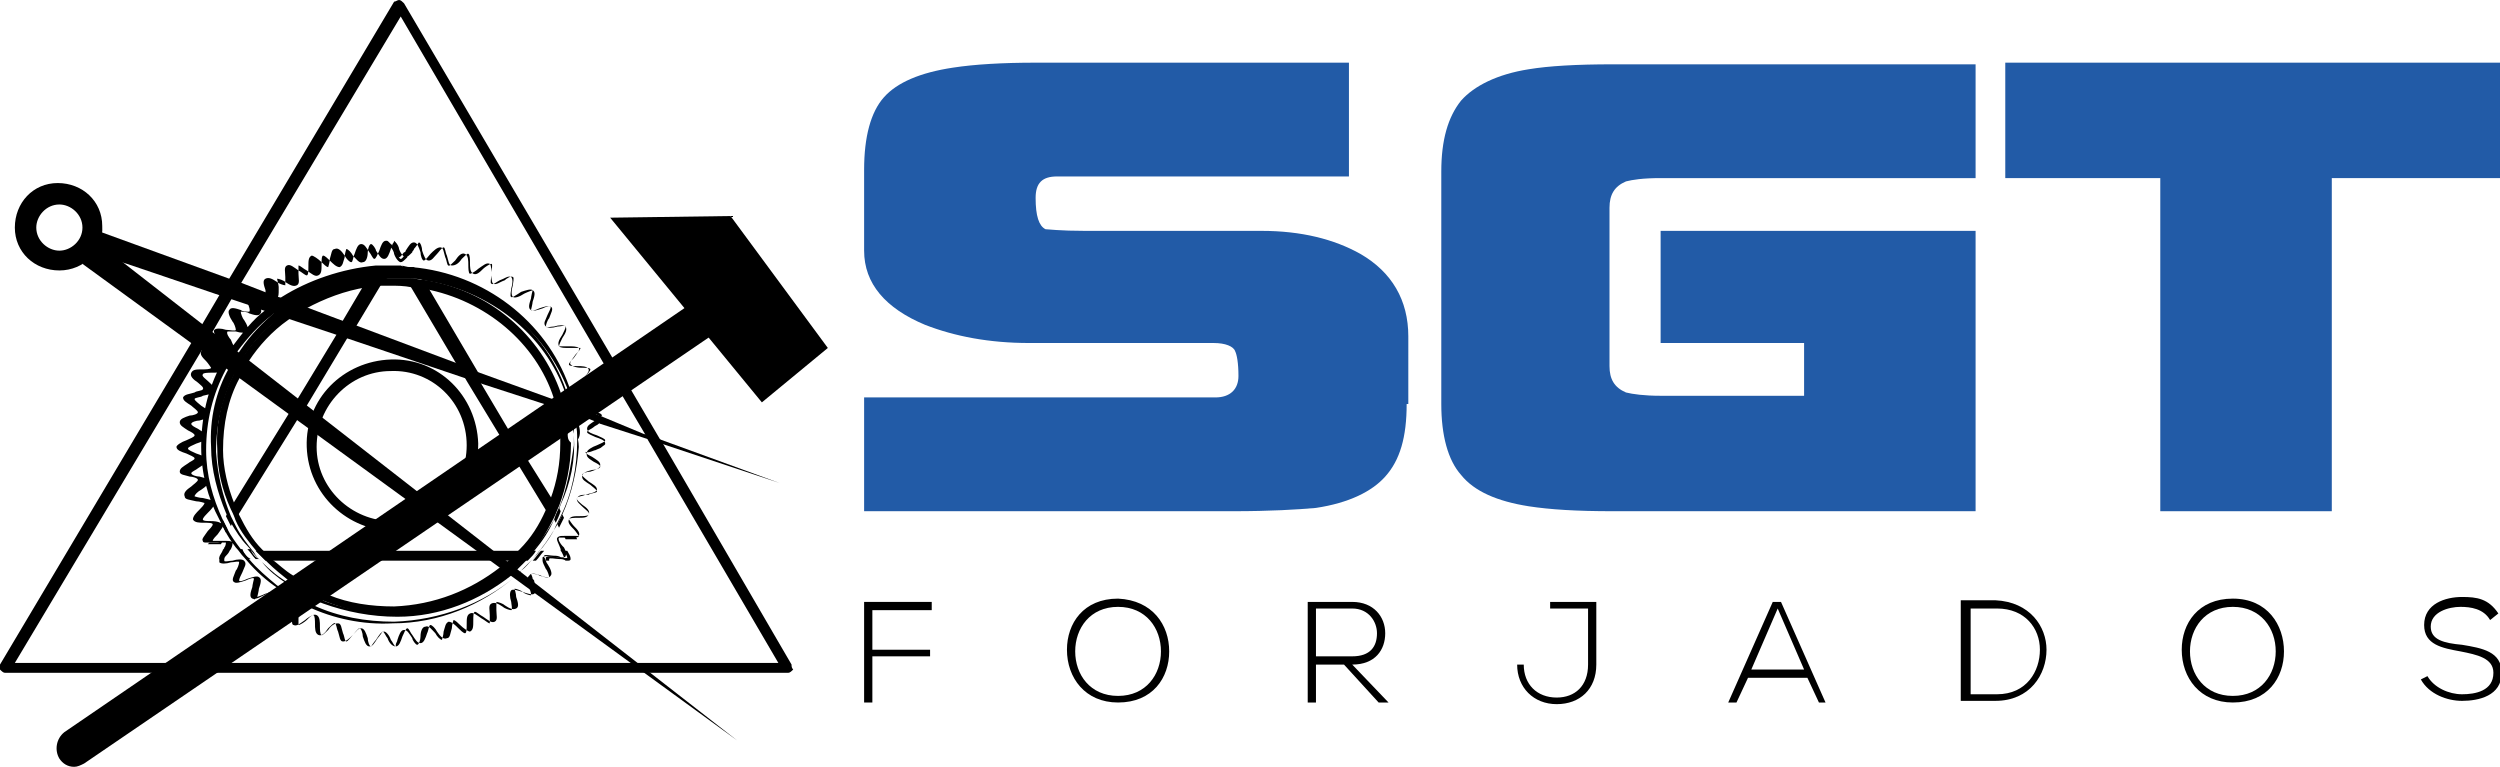<?xml version="1.0" encoding="utf-8"?>
<!-- Generator: Adobe Illustrator 22.1.0, SVG Export Plug-In . SVG Version: 6.00 Build 0)  -->
<svg version="1.1" id="Layer_1" xmlns="http://www.w3.org/2000/svg" xmlns:xlink="http://www.w3.org/1999/xlink" x="0px" y="0px"
	 viewBox="0 0 151.6 46.5" style="enable-background:new 0 0 151.6 46.5;" xml:space="preserve">
<style type="text/css">
	.st0{stroke:#000000;stroke-width:0.25;stroke-miterlimit:10;}
	.st1{fill:#225BA7;}
</style>
<g>
	<g>
		<polygon points="44.3,13.1 37,13.2 46.2,24.4 50.2,21.1 		"/>
		<g>
			<path d="M4.5,46.5c-0.4,0-0.7-0.2-0.9-0.5c-0.3-0.5-0.2-1.2,0.3-1.6l38.9-26.6c0.5-0.3,1.2-0.2,1.6,0.3c0.3,0.5,0.2,1.2-0.3,1.6
				L5.1,46.3C4.9,46.4,4.7,46.5,4.5,46.5z"/>
		</g>
		<g>
			<path d="M48,40.3l-7.8-13.4l0,0l-0.2-0.3l-1.7-2.9l-1.1-1.9L24.5,0.2C24.4,0.1,24.3,0,24.2,0c-0.1,0-0.2,0.1-0.3,0.1l-10,16.8
				l-0.6,1l-1,1.7l-0.7,1.2L0,40.3C0,40.4,0,40.5,0,40.6c0.1,0.1,0.2,0.2,0.3,0.2l9,0l4,0l0,0l25.8,0l0,0l0.4,0l8.3,0l0,0
				c0.1,0,0.2-0.1,0.3-0.2C48,40.5,48,40.4,48,40.3z M38.7,40.2l-0.4,0l0,0l-24.1,0l0,0l-4,0l-9.3,0l11.3-18.9l0.7-1.2l1.1-1.9
				l0.6-1l9.7-16.2l12.4,21.2l1.1,1.9l1.3,2.2l0.2,0.4l7.9,13.5L38.7,40.2z"/>
		</g>
		<g>
			<path d="M25.1,16.2c-0.2,0-0.5,0-0.7-0.1l0.1,0.2c0.3,0,0.5,0,0.8,0.1L25.1,16.2z M22.7,16.6l-0.1,0.2c0.2,0,0.5,0,0.8-0.1
				l0.1-0.2C23.2,16.6,22.9,16.6,22.7,16.6z M25.6,17.2c-0.3,0-0.5-0.1-0.8-0.1l0.1,0.2c0.3,0,0.5,0.1,0.8,0.1L25.6,17.2z
				 M13.6,33.3c0,0.1-0.1,0.1-0.1,0.2c-0.1,0.2-0.2,0.3-0.2,0.4l0.2,0c0-0.1,0.1-0.2,0.2-0.3c0.1-0.1,0.1-0.2,0.2-0.3L13.6,33.3z
				 M15.2,33.3l-0.2,0c0.2,0.2,0.3,0.4,0.5,0.6l0.2,0C15.5,33.8,15.3,33.6,15.2,33.3z M32.8,33.4c-0.2,0.2-0.3,0.4-0.5,0.6l0.2,0
				c0.2-0.2,0.3-0.4,0.5-0.6L32.8,33.4z M31.7,33.4l-1.7,0l-1.1,0l-4.8,0l0,0l-4,0l0,0l-4.3,0l-0.3,0c0.2,0.2,0.4,0.4,0.6,0.6l0.3,0
				l2.8,0l4,0l6.6,0l1,0l0,0l0.4,0l0.3,0c0.2-0.2,0.4-0.4,0.6-0.6L31.7,33.4z M32.3,33.4c-0.2,0.2-0.4,0.4-0.5,0.6l0.2,0
				c0.2-0.2,0.4-0.4,0.5-0.6L32.3,33.4z M34.4,33.4l-0.2,0c0.1,0.1,0.2,0.4,0.2,0.4c0,0.1-0.4,0-0.6,0c-0.3-0.1-0.6-0.1-0.7,0
				c0,0.1,0,0.1,0,0.2l0.2,0c0,0,0-0.1,0-0.1c0-0.1,0.4,0,0.6,0c0.1,0,0.3,0,0.4,0.1c0,0,0.1,0,0.1,0c0.1,0,0.2,0,0.2-0.1
				C34.6,33.7,34.5,33.6,34.4,33.4z M34.9,32.5c-0.1,0-0.2,0-0.3,0c-0.2,0-0.3,0-0.4,0l0.1,0.2c0.1,0,0.2,0,0.3,0c0.2,0,0.3,0,0.4,0
				L34.9,32.5z M33.9,30.8c-0.1,0.2-0.2,0.4-0.3,0.7l0.1,0.2c0.1-0.2,0.2-0.4,0.3-0.7L33.9,30.8z M33.5,30.3l-1.5-2.4l-1.2-1.9
				l-1.6-2.7l-0.5-0.8l-0.9-0.3l0.5,0.9l2,3.3l1.2,1.9l1.7,2.8l0.1,0.2c0.1-0.2,0.2-0.5,0.3-0.7L33.5,30.3z M34.1,31.2
				c-0.1,0.2-0.2,0.4-0.3,0.6l0.1,0.2c0.1-0.2,0.2-0.4,0.3-0.6L34.1,31.2z M14.7,33.3l-0.2,0c0.2,0.2,0.3,0.4,0.5,0.6l0.2,0
				C15,33.8,14.8,33.6,14.7,33.3z M13.5,31.5l-0.1,0.2c0.1,0.2,0.2,0.4,0.3,0.6l0.1-0.2C13.7,31.9,13.6,31.7,13.5,31.5z M20.9,19.5
				l-0.5,0.8l-2.3,3.8l-0.6,1l-3.4,5.5L14,30.8c0.1,0.2,0.2,0.4,0.3,0.7l0.1-0.2l3.6-5.8l0.6-0.9l2.4-4l0.5-0.8L20.9,19.5z
				 M13.8,31.1l-0.1,0.2c0.1,0.2,0.2,0.4,0.3,0.6l0.1-0.2C14,31.5,13.9,31.3,13.8,31.1z M13.1,32.9c-0.1,0-0.3,0-0.4,0L12.6,33
				c0.1,0,0.3,0,0.6,0c0,0,0.1,0,0.2,0l0.1-0.2C13.3,32.9,13.2,32.9,13.1,32.9z M22.4,17.1l-0.1,0.2c0.3,0,0.5-0.1,0.8-0.1l0,0
				l0.1-0.2C22.9,17,22.6,17.1,22.4,17.1z M25.3,16.7c-0.2,0-0.5-0.1-0.8-0.1l0.1,0.2c0.3,0,0.5,0,0.8,0.1L25.3,16.7z M23.6,16.2
				c-0.2,0-0.4,0-0.7,0l-0.1,0.2c0.2,0,0.5,0,0.7,0L23.6,16.2C23.6,16.2,23.6,16.2,23.6,16.2z M24.6,15.4c-0.1,0.1-0.2,0.3-0.3,0.3
				c0,0,0,0,0,0c-0.1,0-0.2-0.3-0.3-0.4c-0.1-0.1-0.1-0.3-0.2-0.4c0,0,0,0-0.1-0.1c0,0,0,0,0,0L23.7,15c0.1,0.1,0.2,0.3,0.2,0.4
				c0.1,0.3,0.3,0.5,0.4,0.5l0,0c0.1,0,0.2-0.1,0.4-0.3L24.6,15.4z"/>
		</g>
		<g>
			<path d="M23.9,32.2c-2.8,0-5.2-2.2-5.3-5.1s2.2-5.2,5.1-5.3s5.2,2.2,5.3,5.1C29,29.8,26.7,32.2,23.9,32.2z M23.7,22.5
				c-2.5,0-4.5,2.1-4.5,4.6c0,2.5,2.1,4.5,4.6,4.5s4.5-2.1,4.5-4.6C28.3,24.4,26.2,22.4,23.7,22.5z"/>
		</g>
		<g>
			<path d="M3.6,16.4c-1.5,0-2.7-1.1-2.7-2.6c0-1.5,1.1-2.7,2.6-2.7s2.7,1.1,2.7,2.6C6.3,15.2,5.1,16.4,3.6,16.4z M3.6,12.4
				c-0.8,0-1.4,0.7-1.4,1.4c0,0.8,0.7,1.4,1.4,1.4S5,14.6,5,13.8C5,13,4.3,12.4,3.6,12.4z"/>
		</g>
		<polygon points="40.1,26.9 40.1,26.9 39.2,26.6 36.4,25.7 36.2,25.6 35.7,25.4 35,25.2 35,25.2 34.8,25.1 34.6,25.1 34.4,25 
			34.1,24.9 33.9,24.8 33,24.5 33,24.5 29.3,23.3 28.4,23 21,20.5 20.4,20.3 17.4,19.3 17.2,19.2 16.9,19.1 16.7,19 16.4,19 
			16.2,18.9 15.3,18.6 15.1,18.5 15.1,18.5 13.9,18.1 13.3,17.9 7.7,16 7.7,16 5.7,15.4 5.6,15.3 5.8,14.8 5.8,14.8 6.1,14 
			6.2,14.1 13.9,16.9 14.5,17.1 16.3,17.8 16.5,17.9 17.2,18.1 17.4,18.2 17.4,18.2 17.7,18.3 17.9,18.4 18.2,18.5 18.5,18.6 
			18.5,18.6 20.9,19.5 21.5,19.7 27.9,22.1 28.8,22.5 33.5,24.2 33.5,24.2 33.7,24.3 33.9,24.4 34.3,24.5 34.5,24.6 34.7,24.7 
			34.9,24.7 34.9,24.7 35.3,24.9 36.1,25.1 36.6,25.3 36.6,25.3 39,26.3 39.9,26.6 47.3,29.3 		"/>
		<polygon points="44.7,44.9 5,16 5.9,14.7 		"/>
		<g>
			<path d="M35.1,25.8c0-0.2-0.1-0.4-0.1-0.6l0,0c0-0.2-0.1-0.3-0.1-0.5l0,0c-0.1-0.4-0.2-0.9-0.4-1.3c-1.4-3.9-5.1-6.8-9.5-7.2
				c-0.2,0-0.5,0-0.7-0.1c-0.2,0-0.5,0-0.7,0c0,0,0,0-0.1,0c-0.2,0-0.4,0-0.7,0c-2.1,0.2-4.1,0.9-5.7,1.9c-0.3,0.2-0.7,0.5-1,0.8
				c-0.8,0.6-1.4,1.4-2,2.2c-0.2,0.4-0.5,0.7-0.7,1.1c-0.8,1.5-1.2,3.2-1.2,5c0,1.6,0.4,3.1,1.1,4.4c0.1,0.2,0.2,0.4,0.3,0.6
				c0.2,0.4,0.4,0.7,0.7,1.1c0.2,0.2,0.3,0.4,0.5,0.6c0.5,0.6,1.1,1.2,1.8,1.7c0.7,0.5,1.4,0.9,2.1,1.3c1.5,0.7,3.3,1.1,5.1,1
				c2.8,0,5.4-1.1,7.4-2.8c0.1-0.1,0.3-0.2,0.4-0.4c0.3-0.3,0.5-0.5,0.8-0.8c0.2-0.2,0.3-0.4,0.5-0.6c0.3-0.4,0.6-0.8,0.8-1.3
				c0.1-0.2,0.2-0.4,0.3-0.6c0.7-1.4,1-3,1-4.6C35.2,26.5,35.2,26.1,35.1,25.8z M34.1,31.2c-0.1,0.2-0.2,0.4-0.3,0.6
				c-0.3,0.5-0.6,1-1,1.5c-0.2,0.2-0.3,0.4-0.5,0.6c-0.2,0.2-0.4,0.5-0.7,0.7c-0.1,0.1-0.3,0.3-0.4,0.4c-1.9,1.6-4.5,2.6-7.3,2.7
				c-1.7,0-3.4-0.3-4.9-1c-0.8-0.3-1.5-0.8-2.2-1.2c-0.6-0.5-1.2-1-1.7-1.6c-0.2-0.2-0.3-0.4-0.5-0.6c-0.3-0.4-0.6-0.8-0.8-1.2
				c-0.1-0.2-0.2-0.4-0.3-0.6c-0.6-1.3-1-2.7-1-4.2c0-1.8,0.4-3.4,1.2-4.9c0.2-0.4,0.4-0.7,0.7-1.1c0.6-0.8,1.3-1.6,2.1-2.2
				c0.3-0.3,0.7-0.5,1-0.7l0,0c1.6-1,3.4-1.7,5.4-1.8c0.2,0,0.5,0,0.7,0l0,0c0.3,0,0.6,0,0.9,0c0.3,0,0.5,0,0.8,0.1
				c4.3,0.5,7.8,3.3,9.2,7.1c0.1,0.4,0.2,0.7,0.3,1.1c0,0.2,0.1,0.3,0.1,0.5c0,0.3,0.1,0.5,0.1,0.8l0,0c0,0.3,0.1,0.6,0.1,0.9
				C35,28.4,34.7,29.9,34.1,31.2z M35.1,25.8c0-0.2-0.1-0.4-0.1-0.6l0,0c0-0.2-0.1-0.3-0.1-0.5l0,0c-0.1-0.4-0.2-0.9-0.4-1.3
				c-1.4-3.9-5.1-6.8-9.5-7.2c-0.2,0-0.5,0-0.7-0.1c-0.2,0-0.5,0-0.7,0c0,0,0,0-0.1,0c-0.2,0-0.4,0-0.7,0c-2.1,0.2-4.1,0.9-5.7,1.9
				c-0.3,0.2-0.7,0.5-1,0.8c-0.8,0.6-1.4,1.4-2,2.2c-0.2,0.4-0.5,0.7-0.7,1.1c-0.8,1.5-1.2,3.2-1.2,5c0,1.6,0.4,3.1,1.1,4.4
				c0.1,0.2,0.2,0.4,0.3,0.6c0.2,0.4,0.4,0.7,0.7,1.1c0.2,0.2,0.3,0.4,0.5,0.6c0.5,0.6,1.1,1.2,1.8,1.7c0.7,0.5,1.4,0.9,2.1,1.3
				c1.5,0.7,3.3,1.1,5.1,1c2.8,0,5.4-1.1,7.4-2.8c0.1-0.1,0.3-0.2,0.4-0.4c0.3-0.3,0.5-0.5,0.8-0.8c0.2-0.2,0.3-0.4,0.5-0.6
				c0.3-0.4,0.6-0.8,0.8-1.3c0.1-0.2,0.2-0.4,0.3-0.6c0.7-1.4,1-3,1-4.6C35.2,26.5,35.2,26.1,35.1,25.8z M34.1,31.2
				c-0.1,0.2-0.2,0.4-0.3,0.6c-0.3,0.5-0.6,1-1,1.5c-0.2,0.2-0.3,0.4-0.5,0.6c-0.2,0.2-0.4,0.5-0.7,0.7c-0.1,0.1-0.3,0.3-0.4,0.4
				c-1.9,1.6-4.5,2.6-7.3,2.7c-1.7,0-3.4-0.3-4.9-1c-0.8-0.3-1.5-0.8-2.2-1.2c-0.6-0.5-1.2-1-1.7-1.6c-0.2-0.2-0.3-0.4-0.5-0.6
				c-0.3-0.4-0.6-0.8-0.8-1.2c-0.1-0.2-0.2-0.4-0.3-0.6c-0.6-1.3-1-2.7-1-4.2c0-1.8,0.4-3.4,1.2-4.9c0.2-0.4,0.4-0.7,0.7-1.1
				c0.6-0.8,1.3-1.6,2.1-2.2c0.3-0.3,0.7-0.5,1-0.7l0,0c1.6-1,3.4-1.7,5.4-1.8c0.2,0,0.5,0,0.7,0l0,0c0.3,0,0.6,0,0.9,0
				c0.3,0,0.5,0,0.8,0.1c4.3,0.5,7.8,3.3,9.2,7.1c0.1,0.4,0.2,0.7,0.3,1.1c0,0.2,0.1,0.3,0.1,0.5c0,0.3,0.1,0.5,0.1,0.8l0,0
				c0,0.3,0.1,0.6,0.1,0.9C35,28.4,34.7,29.9,34.1,31.2z M35.1,25.8c0-0.2-0.1-0.4-0.1-0.6l0,0c0-0.2-0.1-0.3-0.1-0.5l0,0
				c-0.1-0.4-0.2-0.9-0.4-1.3c-1.4-3.9-5.1-6.8-9.5-7.2c-0.2,0-0.5,0-0.7-0.1c-0.2,0-0.5,0-0.7,0c0,0,0,0-0.1,0c-0.2,0-0.4,0-0.7,0
				c-2.1,0.2-4.1,0.9-5.7,1.9c-0.3,0.2-0.7,0.5-1,0.8c-0.8,0.6-1.4,1.4-2,2.2c-0.2,0.4-0.5,0.7-0.7,1.1c-0.8,1.5-1.2,3.2-1.2,5
				c0,1.6,0.4,3.1,1.1,4.4c0.1,0.2,0.2,0.4,0.3,0.6c0.2,0.4,0.4,0.7,0.7,1.1c0.2,0.2,0.3,0.4,0.5,0.6c0.5,0.6,1.1,1.2,1.8,1.7
				c0.7,0.5,1.4,0.9,2.1,1.3c1.5,0.7,3.3,1.1,5.1,1c2.8,0,5.4-1.1,7.4-2.8c0.1-0.1,0.3-0.2,0.4-0.4c0.3-0.3,0.5-0.5,0.8-0.8
				c0.2-0.2,0.3-0.4,0.5-0.6c0.3-0.4,0.6-0.8,0.8-1.3c0.1-0.2,0.2-0.4,0.3-0.6c0.7-1.4,1-3,1-4.6C35.2,26.5,35.2,26.1,35.1,25.8z
				 M34.1,31.2c-0.1,0.2-0.2,0.4-0.3,0.6c-0.3,0.5-0.6,1-1,1.5c-0.2,0.2-0.3,0.4-0.5,0.6c-0.2,0.2-0.4,0.5-0.7,0.7
				c-0.1,0.1-0.3,0.3-0.4,0.4c-1.9,1.6-4.5,2.6-7.3,2.7c-1.7,0-3.4-0.3-4.9-1c-0.8-0.3-1.5-0.8-2.2-1.2c-0.6-0.5-1.2-1-1.7-1.6
				c-0.2-0.2-0.3-0.4-0.5-0.6c-0.3-0.4-0.6-0.8-0.8-1.2c-0.1-0.2-0.2-0.4-0.3-0.6c-0.6-1.3-1-2.7-1-4.2c0-1.8,0.4-3.4,1.2-4.9
				c0.2-0.4,0.4-0.7,0.7-1.1c0.6-0.8,1.3-1.6,2.1-2.2c0.3-0.3,0.7-0.5,1-0.7l0,0c1.6-1,3.4-1.7,5.4-1.8c0.2,0,0.5,0,0.7,0l0,0
				c0.3,0,0.6,0,0.9,0c0.3,0,0.5,0,0.8,0.1c4.3,0.5,7.8,3.3,9.2,7.1c0.1,0.4,0.2,0.7,0.3,1.1c0,0.2,0.1,0.3,0.1,0.5
				c0,0.3,0.1,0.5,0.1,0.8l0,0c0,0.3,0.1,0.6,0.1,0.9C35,28.4,34.7,29.9,34.1,31.2z M35.1,25.8c0-0.2-0.1-0.4-0.1-0.6l0,0
				c0-0.2-0.1-0.3-0.1-0.5l0,0c-0.1-0.4-0.2-0.9-0.4-1.3c-1.4-3.9-5.1-6.8-9.5-7.2c-0.2,0-0.5,0-0.7-0.1c-0.2,0-0.5,0-0.7,0
				c0,0,0,0-0.1,0c-0.2,0-0.4,0-0.7,0c-2.1,0.2-4.1,0.9-5.7,1.9c-0.3,0.2-0.7,0.5-1,0.8c-0.8,0.6-1.4,1.4-2,2.2
				c-0.2,0.4-0.5,0.7-0.7,1.1c-0.8,1.5-1.2,3.2-1.2,5c0,1.6,0.4,3.1,1.1,4.4c0.1,0.2,0.2,0.4,0.3,0.6c0.2,0.4,0.4,0.7,0.7,1.1
				c0.2,0.2,0.3,0.4,0.5,0.6c0.5,0.6,1.1,1.2,1.8,1.7c0.7,0.5,1.4,0.9,2.1,1.3c1.5,0.7,3.3,1.1,5.1,1c2.8,0,5.4-1.1,7.4-2.8
				c0.1-0.1,0.3-0.2,0.4-0.4c0.3-0.3,0.5-0.5,0.8-0.8c0.2-0.2,0.3-0.4,0.5-0.6c0.3-0.4,0.6-0.8,0.8-1.3c0.1-0.2,0.2-0.4,0.3-0.6
				c0.7-1.4,1-3,1-4.6C35.2,26.5,35.2,26.1,35.1,25.8z M34.1,31.2c-0.1,0.2-0.2,0.4-0.3,0.6c-0.3,0.5-0.6,1-1,1.5
				c-0.2,0.2-0.3,0.4-0.5,0.6c-0.2,0.2-0.4,0.5-0.7,0.7c-0.1,0.1-0.3,0.3-0.4,0.4c-1.9,1.6-4.5,2.6-7.3,2.7c-1.7,0-3.4-0.3-4.9-1
				c-0.8-0.3-1.5-0.8-2.2-1.2c-0.6-0.5-1.2-1-1.7-1.6c-0.2-0.2-0.3-0.4-0.5-0.6c-0.3-0.4-0.6-0.8-0.8-1.2c-0.1-0.2-0.2-0.4-0.3-0.6
				c-0.6-1.3-1-2.7-1-4.2c0-1.8,0.4-3.4,1.2-4.9c0.2-0.4,0.4-0.7,0.7-1.1c0.6-0.8,1.3-1.6,2.1-2.2c0.3-0.3,0.7-0.5,1-0.7l0,0
				c1.6-1,3.4-1.7,5.4-1.8c0.2,0,0.5,0,0.7,0l0,0c0.3,0,0.6,0,0.9,0c0.3,0,0.5,0,0.8,0.1c4.3,0.5,7.8,3.3,9.2,7.1
				c0.1,0.4,0.2,0.7,0.3,1.1c0,0.2,0.1,0.3,0.1,0.5c0,0.3,0.1,0.5,0.1,0.8l0,0c0,0.3,0.1,0.6,0.1,0.9C35,28.4,34.7,29.9,34.1,31.2z
				 M35.1,25.8c0-0.2-0.1-0.4-0.1-0.6l0,0c0-0.2-0.1-0.3-0.1-0.5l0,0c-0.1-0.4-0.2-0.9-0.4-1.3c-1.4-3.9-5.1-6.8-9.5-7.2
				c-0.2,0-0.5,0-0.7-0.1c-0.2,0-0.5,0-0.7,0c0,0,0,0-0.1,0c-0.2,0-0.4,0-0.7,0c-2.1,0.2-4.1,0.9-5.7,1.9c-0.3,0.2-0.7,0.5-1,0.8
				c-0.8,0.6-1.4,1.4-2,2.2c-0.2,0.4-0.5,0.7-0.7,1.1c-0.8,1.5-1.2,3.2-1.2,5c0,1.6,0.4,3.1,1.1,4.4c0.1,0.2,0.2,0.4,0.3,0.6
				c0.2,0.4,0.4,0.7,0.7,1.1c0.2,0.2,0.3,0.4,0.5,0.6c0.5,0.6,1.1,1.2,1.8,1.7c0.7,0.5,1.4,0.9,2.1,1.3c1.5,0.7,3.3,1.1,5.1,1
				c2.8,0,5.4-1.1,7.4-2.8c0.1-0.1,0.3-0.2,0.4-0.4c0.3-0.3,0.5-0.5,0.8-0.8c0.2-0.2,0.3-0.4,0.5-0.6c0.3-0.4,0.6-0.8,0.8-1.3
				c0.1-0.2,0.2-0.4,0.3-0.6c0.7-1.4,1-3,1-4.6C35.2,26.5,35.2,26.1,35.1,25.8z M34.1,31.2c-0.1,0.2-0.2,0.4-0.3,0.6
				c-0.3,0.5-0.6,1-1,1.5c-0.2,0.2-0.3,0.4-0.5,0.6c-0.2,0.2-0.4,0.5-0.7,0.7c-0.1,0.1-0.3,0.3-0.4,0.4c-1.9,1.6-4.5,2.6-7.3,2.7
				c-1.7,0-3.4-0.3-4.9-1c-0.8-0.3-1.5-0.8-2.2-1.2c-0.6-0.5-1.2-1-1.7-1.6c-0.2-0.2-0.3-0.4-0.5-0.6c-0.3-0.4-0.6-0.8-0.8-1.2
				c-0.1-0.2-0.2-0.4-0.3-0.6c-0.6-1.3-1-2.7-1-4.2c0-1.8,0.4-3.4,1.2-4.9c0.2-0.4,0.4-0.7,0.7-1.1c0.6-0.8,1.3-1.6,2.1-2.2
				c0.3-0.3,0.7-0.5,1-0.7l0,0c1.6-1,3.4-1.7,5.4-1.8c0.2,0,0.5,0,0.7,0l0,0c0.3,0,0.6,0,0.9,0c0.3,0,0.5,0,0.8,0.1
				c4.3,0.5,7.8,3.3,9.2,7.1c0.1,0.4,0.2,0.7,0.3,1.1c0,0.2,0.1,0.3,0.1,0.5c0,0.3,0.1,0.5,0.1,0.8l0,0c0,0.3,0.1,0.6,0.1,0.9
				C35,28.4,34.7,29.9,34.1,31.2z M35.1,25.8c0-0.2-0.1-0.4-0.1-0.6l0,0c0-0.2-0.1-0.3-0.1-0.5l0,0c-0.1-0.4-0.2-0.9-0.4-1.3
				c-1.4-3.9-5.1-6.8-9.5-7.2c-0.2,0-0.5,0-0.7-0.1c-0.2,0-0.5,0-0.7,0c0,0,0,0-0.1,0c-0.2,0-0.4,0-0.7,0c-2.1,0.2-4.1,0.9-5.7,1.9
				c-0.3,0.2-0.7,0.5-1,0.8c-0.8,0.6-1.4,1.4-2,2.2c-0.2,0.4-0.5,0.7-0.7,1.1c-0.8,1.5-1.2,3.2-1.2,5c0,1.6,0.4,3.1,1.1,4.4
				c0.1,0.2,0.2,0.4,0.3,0.6c0.2,0.4,0.4,0.7,0.7,1.1c0.2,0.2,0.3,0.4,0.5,0.6c0.5,0.6,1.1,1.2,1.8,1.7c0.7,0.5,1.4,0.9,2.1,1.3
				c1.5,0.7,3.3,1.1,5.1,1c2.8,0,5.4-1.1,7.4-2.8c0.1-0.1,0.3-0.2,0.4-0.4c0.3-0.3,0.5-0.5,0.8-0.8c0.2-0.2,0.3-0.4,0.5-0.6
				c0.3-0.4,0.6-0.8,0.8-1.3c0.1-0.2,0.2-0.4,0.3-0.6c0.7-1.4,1-3,1-4.6C35.2,26.5,35.2,26.1,35.1,25.8z M34.1,31.2
				c-0.1,0.2-0.2,0.4-0.3,0.6c-0.3,0.5-0.6,1-1,1.5c-0.2,0.2-0.3,0.4-0.5,0.6c-0.2,0.2-0.4,0.5-0.7,0.7c-0.1,0.1-0.3,0.3-0.4,0.4
				c-1.9,1.6-4.5,2.6-7.3,2.7c-1.7,0-3.4-0.3-4.9-1c-0.8-0.3-1.5-0.8-2.2-1.2c-0.6-0.5-1.2-1-1.7-1.6c-0.2-0.2-0.3-0.4-0.5-0.6
				c-0.3-0.4-0.6-0.8-0.8-1.2c-0.1-0.2-0.2-0.4-0.3-0.6c-0.6-1.3-1-2.7-1-4.2c0-1.8,0.4-3.4,1.2-4.9c0.2-0.4,0.4-0.7,0.7-1.1
				c0.6-0.8,1.3-1.6,2.1-2.2c0.3-0.3,0.7-0.5,1-0.7l0,0c1.6-1,3.4-1.7,5.4-1.8c0.2,0,0.5,0,0.7,0l0,0c0.3,0,0.6,0,0.9,0
				c0.3,0,0.5,0,0.8,0.1c4.3,0.5,7.8,3.3,9.2,7.1c0.1,0.4,0.2,0.7,0.3,1.1c0,0.2,0.1,0.3,0.1,0.5c0,0.3,0.1,0.5,0.1,0.8l0,0
				c0,0.3,0.1,0.6,0.1,0.9C35,28.4,34.7,29.9,34.1,31.2z M35.1,25.8c0-0.2-0.1-0.4-0.1-0.6l0,0c0-0.2-0.1-0.3-0.1-0.5l0,0
				c-0.1-0.4-0.2-0.9-0.4-1.3c-1.4-3.9-5.1-6.8-9.5-7.2c-0.2,0-0.5,0-0.7-0.1c-0.2,0-0.5,0-0.7,0c0,0,0,0-0.1,0c-0.2,0-0.4,0-0.7,0
				c-2.1,0.2-4.1,0.9-5.7,1.9c-0.3,0.2-0.7,0.5-1,0.8c-0.8,0.6-1.4,1.4-2,2.2c-0.2,0.4-0.5,0.7-0.7,1.1c-0.8,1.5-1.2,3.2-1.2,5
				c0,1.6,0.4,3.1,1.1,4.4c0.1,0.2,0.2,0.4,0.3,0.6c0.2,0.4,0.4,0.7,0.7,1.1c0.2,0.2,0.3,0.4,0.5,0.6c0.5,0.6,1.1,1.2,1.8,1.7
				c0.7,0.5,1.4,0.9,2.1,1.3c1.5,0.7,3.3,1.1,5.1,1c2.8,0,5.4-1.1,7.4-2.8c0.1-0.1,0.3-0.2,0.4-0.4c0.3-0.3,0.5-0.5,0.8-0.8
				c0.2-0.2,0.3-0.4,0.5-0.6c0.3-0.4,0.6-0.8,0.8-1.3c0.1-0.2,0.2-0.4,0.3-0.6c0.7-1.4,1-3,1-4.6C35.2,26.5,35.2,26.1,35.1,25.8z
				 M34.1,31.2c-0.1,0.2-0.2,0.4-0.3,0.6c-0.3,0.5-0.6,1-1,1.5c-0.2,0.2-0.3,0.4-0.5,0.6c-0.2,0.2-0.4,0.5-0.7,0.7
				c-0.1,0.1-0.3,0.3-0.4,0.4c-1.9,1.6-4.5,2.6-7.3,2.7c-1.7,0-3.4-0.3-4.9-1c-0.8-0.3-1.5-0.8-2.2-1.2c-0.6-0.5-1.2-1-1.7-1.6
				c-0.2-0.2-0.3-0.4-0.5-0.6c-0.3-0.4-0.6-0.8-0.8-1.2c-0.1-0.2-0.2-0.4-0.3-0.6c-0.6-1.3-1-2.7-1-4.2c0-1.8,0.4-3.4,1.2-4.9
				c0.2-0.4,0.4-0.7,0.7-1.1c0.6-0.8,1.3-1.6,2.1-2.2c0.3-0.3,0.7-0.5,1-0.7l0,0c1.6-1,3.4-1.7,5.4-1.8c0.2,0,0.5,0,0.7,0l0,0
				c0.3,0,0.6,0,0.9,0c0.3,0,0.5,0,0.8,0.1c4.3,0.5,7.8,3.3,9.2,7.1c0.1,0.4,0.2,0.7,0.3,1.1c0,0.2,0.1,0.3,0.1,0.5
				c0,0.3,0.1,0.5,0.1,0.8l0,0c0,0.3,0.1,0.6,0.1,0.9C35,28.4,34.7,29.9,34.1,31.2z M35.1,25.8c0-0.2-0.1-0.4-0.1-0.6l0,0
				c0-0.2-0.1-0.3-0.1-0.5l0,0c-0.1-0.4-0.2-0.9-0.4-1.3c-1.4-3.9-5.1-6.8-9.5-7.2c-0.2,0-0.5,0-0.7-0.1c-0.2,0-0.5,0-0.7,0
				c0,0,0,0-0.1,0c-0.2,0-0.4,0-0.7,0c-2.1,0.2-4.1,0.9-5.7,1.9c-0.3,0.2-0.7,0.5-1,0.8c-0.8,0.6-1.4,1.4-2,2.2
				c-0.2,0.4-0.5,0.7-0.7,1.1c-0.8,1.5-1.2,3.2-1.2,5c0,1.6,0.4,3.1,1.1,4.4c0.1,0.2,0.2,0.4,0.3,0.6c0.2,0.4,0.4,0.7,0.7,1.1
				c0.2,0.2,0.3,0.4,0.5,0.6c0.5,0.6,1.1,1.2,1.8,1.7c0.7,0.5,1.4,0.9,2.1,1.3c1.5,0.7,3.3,1.1,5.1,1c2.8,0,5.4-1.1,7.4-2.8
				c0.1-0.1,0.3-0.2,0.4-0.4c0.3-0.3,0.5-0.5,0.8-0.8c0.2-0.2,0.3-0.4,0.5-0.6c0.3-0.4,0.6-0.8,0.8-1.3c0.1-0.2,0.2-0.4,0.3-0.6
				c0.7-1.4,1-3,1-4.6C35.2,26.5,35.2,26.1,35.1,25.8z M34.1,31.2c-0.1,0.2-0.2,0.4-0.3,0.6c-0.3,0.5-0.6,1-1,1.5
				c-0.2,0.2-0.3,0.4-0.5,0.6c-0.2,0.2-0.4,0.5-0.7,0.7c-0.1,0.1-0.3,0.3-0.4,0.4c-1.9,1.6-4.5,2.6-7.3,2.7c-1.7,0-3.4-0.3-4.9-1
				c-0.8-0.3-1.5-0.8-2.2-1.2c-0.6-0.5-1.2-1-1.7-1.6c-0.2-0.2-0.3-0.4-0.5-0.6c-0.3-0.4-0.6-0.8-0.8-1.2c-0.1-0.2-0.2-0.4-0.3-0.6
				c-0.6-1.3-1-2.7-1-4.2c0-1.8,0.4-3.4,1.2-4.9c0.2-0.4,0.4-0.7,0.7-1.1c0.6-0.8,1.3-1.6,2.1-2.2c0.3-0.3,0.7-0.5,1-0.7l0,0
				c1.6-1,3.4-1.7,5.4-1.8c0.2,0,0.5,0,0.7,0l0,0c0.3,0,0.6,0,0.9,0c0.3,0,0.5,0,0.8,0.1c4.3,0.5,7.8,3.3,9.2,7.1
				c0.1,0.4,0.2,0.7,0.3,1.1c0,0.2,0.1,0.3,0.1,0.5c0,0.3,0.1,0.5,0.1,0.8l0,0c0,0.3,0.1,0.6,0.1,0.9C35,28.4,34.7,29.9,34.1,31.2z
				 M35.1,25.8c0-0.2-0.1-0.4-0.1-0.6l0,0c0-0.2-0.1-0.3-0.1-0.5l0,0c-0.1-0.4-0.2-0.9-0.4-1.3c-1.4-3.9-5.1-6.8-9.5-7.2
				c-0.2,0-0.5,0-0.7-0.1c-0.2,0-0.5,0-0.7,0c0,0,0,0-0.1,0c-0.2,0-0.4,0-0.7,0c-2.1,0.2-4.1,0.9-5.7,1.9c-0.3,0.2-0.7,0.5-1,0.8
				c-0.8,0.6-1.4,1.4-2,2.2c-0.2,0.4-0.5,0.7-0.7,1.1c-0.8,1.5-1.2,3.2-1.2,5c0,1.6,0.4,3.1,1.1,4.4c0.1,0.2,0.2,0.4,0.3,0.6
				c0.2,0.4,0.4,0.7,0.7,1.1c0.2,0.2,0.3,0.4,0.5,0.6c0.5,0.6,1.1,1.2,1.8,1.7c0.7,0.5,1.4,0.9,2.1,1.3c1.5,0.7,3.3,1.1,5.1,1
				c2.8,0,5.4-1.1,7.4-2.8c0.1-0.1,0.3-0.2,0.4-0.4c0.3-0.3,0.5-0.5,0.8-0.8c0.2-0.2,0.3-0.4,0.5-0.6c0.3-0.4,0.6-0.8,0.8-1.3
				c0.1-0.2,0.2-0.4,0.3-0.6c0.7-1.4,1-3,1-4.6C35.2,26.5,35.2,26.1,35.1,25.8z M34.1,31.2c-0.1,0.2-0.2,0.4-0.3,0.6
				c-0.3,0.5-0.6,1-1,1.5c-0.2,0.2-0.3,0.4-0.5,0.6c-0.2,0.2-0.4,0.5-0.7,0.7c-0.1,0.1-0.3,0.3-0.4,0.4c-1.9,1.6-4.5,2.6-7.3,2.7
				c-1.7,0-3.4-0.3-4.9-1c-0.8-0.3-1.5-0.8-2.2-1.2c-0.6-0.5-1.2-1-1.7-1.6c-0.2-0.2-0.3-0.4-0.5-0.6c-0.3-0.4-0.6-0.8-0.8-1.2
				c-0.1-0.2-0.2-0.4-0.3-0.6c-0.6-1.3-1-2.7-1-4.2c0-1.8,0.4-3.4,1.2-4.9c0.2-0.4,0.4-0.7,0.7-1.1c0.6-0.8,1.3-1.6,2.1-2.2
				c0.3-0.3,0.7-0.5,1-0.7l0,0c1.6-1,3.4-1.7,5.4-1.8c0.2,0,0.5,0,0.7,0l0,0c0.3,0,0.6,0,0.9,0c0.3,0,0.5,0,0.8,0.1
				c4.3,0.5,7.8,3.3,9.2,7.1c0.1,0.4,0.2,0.7,0.3,1.1c0,0.2,0.1,0.3,0.1,0.5c0,0.3,0.1,0.5,0.1,0.8l0,0c0,0.3,0.1,0.6,0.1,0.9
				C35,28.4,34.7,29.9,34.1,31.2z M35.1,25.8c0-0.2-0.1-0.4-0.1-0.6l0,0c0-0.2-0.1-0.3-0.1-0.5l0,0c-0.1-0.4-0.2-0.9-0.4-1.3
				c-1.4-3.9-5.1-6.8-9.5-7.2c-0.2,0-0.5,0-0.7-0.1c-0.2,0-0.5,0-0.7,0c0,0,0,0-0.1,0c-0.2,0-0.4,0-0.7,0c-2.1,0.2-4.1,0.9-5.7,1.9
				c-0.3,0.2-0.7,0.5-1,0.8c-0.8,0.6-1.4,1.4-2,2.2c-0.2,0.4-0.5,0.7-0.7,1.1c-0.8,1.5-1.2,3.2-1.2,5c0,1.6,0.4,3.1,1.1,4.4
				c0.1,0.2,0.2,0.4,0.3,0.6c0.2,0.4,0.4,0.7,0.7,1.1c0.2,0.2,0.3,0.4,0.5,0.6c0.5,0.6,1.1,1.2,1.8,1.7c0.7,0.5,1.4,0.9,2.1,1.3
				c1.5,0.7,3.3,1.1,5.1,1c2.8,0,5.4-1.1,7.4-2.8c0.1-0.1,0.3-0.2,0.4-0.4c0.3-0.3,0.5-0.5,0.8-0.8c0.2-0.2,0.3-0.4,0.5-0.6
				c0.3-0.4,0.6-0.8,0.8-1.3c0.1-0.2,0.2-0.4,0.3-0.6c0.7-1.4,1-3,1-4.6C35.2,26.5,35.2,26.1,35.1,25.8z M34.1,31.2
				c-0.1,0.2-0.2,0.4-0.3,0.6c-0.3,0.5-0.6,1-1,1.5c-0.2,0.2-0.3,0.4-0.5,0.6c-0.2,0.2-0.4,0.5-0.7,0.7c-0.1,0.1-0.3,0.3-0.4,0.4
				c-1.9,1.6-4.5,2.6-7.3,2.7c-1.7,0-3.4-0.3-4.9-1c-0.8-0.3-1.5-0.8-2.2-1.2c-0.6-0.5-1.2-1-1.7-1.6c-0.2-0.2-0.3-0.4-0.5-0.6
				c-0.3-0.4-0.6-0.8-0.8-1.2c-0.1-0.2-0.2-0.4-0.3-0.6c-0.6-1.3-1-2.7-1-4.2c0-1.8,0.4-3.4,1.2-4.9c0.2-0.4,0.4-0.7,0.7-1.1
				c0.6-0.8,1.3-1.6,2.1-2.2c0.3-0.3,0.7-0.5,1-0.7l0,0c1.6-1,3.4-1.7,5.4-1.8c0.2,0,0.5,0,0.7,0l0,0c0.3,0,0.6,0,0.9,0
				c0.3,0,0.5,0,0.8,0.1c4.3,0.5,7.8,3.3,9.2,7.1c0.1,0.4,0.2,0.7,0.3,1.1c0,0.2,0.1,0.3,0.1,0.5c0,0.3,0.1,0.5,0.1,0.8l0,0
				c0,0.3,0.1,0.6,0.1,0.9C35,28.4,34.7,29.9,34.1,31.2z M35.1,25.8c0-0.2-0.1-0.4-0.1-0.6l0,0c0-0.2-0.1-0.3-0.1-0.5l0,0
				c-0.1-0.4-0.2-0.9-0.4-1.3c-1.4-3.9-5.1-6.8-9.5-7.2c-0.2,0-0.5,0-0.7-0.1c-0.2,0-0.5,0-0.7,0c0,0,0,0-0.1,0c-0.2,0-0.4,0-0.7,0
				c-2.1,0.2-4.1,0.9-5.7,1.9c-0.3,0.2-0.7,0.5-1,0.8c-0.8,0.6-1.4,1.4-2,2.2c-0.2,0.4-0.5,0.7-0.7,1.1c-0.8,1.5-1.2,3.2-1.2,5
				c0,1.6,0.4,3.1,1.1,4.4c0.1,0.2,0.2,0.4,0.3,0.6c0.2,0.4,0.4,0.7,0.7,1.1c0.2,0.2,0.3,0.4,0.5,0.6c0.5,0.6,1.1,1.2,1.8,1.7
				c0.7,0.5,1.4,0.9,2.1,1.3c1.5,0.7,3.3,1.1,5.1,1c2.8,0,5.4-1.1,7.4-2.8c0.1-0.1,0.3-0.2,0.4-0.4c0.3-0.3,0.5-0.5,0.8-0.8
				c0.2-0.2,0.3-0.4,0.5-0.6c0.3-0.4,0.6-0.8,0.8-1.3c0.1-0.2,0.2-0.4,0.3-0.6c0.7-1.4,1-3,1-4.6C35.2,26.5,35.2,26.1,35.1,25.8z
				 M34.1,31.2c-0.1,0.2-0.2,0.4-0.3,0.6c-0.3,0.5-0.6,1-1,1.5c-0.2,0.2-0.3,0.4-0.5,0.6c-0.2,0.2-0.4,0.5-0.7,0.7
				c-0.1,0.1-0.3,0.3-0.4,0.4c-1.9,1.6-4.5,2.6-7.3,2.7c-1.7,0-3.4-0.3-4.9-1c-0.8-0.3-1.5-0.8-2.2-1.2c-0.6-0.5-1.2-1-1.7-1.6
				c-0.2-0.2-0.3-0.4-0.5-0.6c-0.3-0.4-0.6-0.8-0.8-1.2c-0.1-0.2-0.2-0.4-0.3-0.6c-0.6-1.3-1-2.7-1-4.2c0-1.8,0.4-3.4,1.2-4.9
				c0.2-0.4,0.4-0.7,0.7-1.1c0.6-0.8,1.3-1.6,2.1-2.2c0.3-0.3,0.7-0.5,1-0.7l0,0c1.6-1,3.4-1.7,5.4-1.8c0.2,0,0.5,0,0.7,0l0,0
				c0.3,0,0.6,0,0.9,0c0.3,0,0.5,0,0.8,0.1c4.3,0.5,7.8,3.3,9.2,7.1c0.1,0.4,0.2,0.7,0.3,1.1c0,0.2,0.1,0.3,0.1,0.5
				c0,0.3,0.1,0.5,0.1,0.8l0,0c0,0.3,0.1,0.6,0.1,0.9C35,28.4,34.7,29.9,34.1,31.2z M35.1,25.8c0-0.2-0.1-0.4-0.1-0.6l0,0
				c0-0.2-0.1-0.3-0.1-0.5l0,0c-0.1-0.4-0.2-0.9-0.4-1.3c-1.4-3.9-5.1-6.8-9.5-7.2c-0.2,0-0.5,0-0.7-0.1c-0.2,0-0.5,0-0.7,0
				c0,0,0,0-0.1,0c-0.2,0-0.4,0-0.7,0c-2.1,0.2-4.1,0.9-5.7,1.9c-0.3,0.2-0.7,0.5-1,0.8c-0.8,0.6-1.4,1.4-2,2.2
				c-0.2,0.4-0.5,0.7-0.7,1.1c-0.8,1.5-1.2,3.2-1.2,5c0,1.6,0.4,3.1,1.1,4.4c0.1,0.2,0.2,0.4,0.3,0.6c0.2,0.4,0.4,0.7,0.7,1.1
				c0.2,0.2,0.3,0.4,0.5,0.6c0.5,0.6,1.1,1.2,1.8,1.7c0.7,0.5,1.4,0.9,2.1,1.3c1.5,0.7,3.3,1.1,5.1,1c2.8,0,5.4-1.1,7.4-2.8
				c0.1-0.1,0.3-0.2,0.4-0.4c0.3-0.3,0.5-0.5,0.8-0.8c0.2-0.2,0.3-0.4,0.5-0.6c0.3-0.4,0.6-0.8,0.8-1.3c0.1-0.2,0.2-0.4,0.3-0.6
				c0.7-1.4,1-3,1-4.6C35.2,26.5,35.2,26.1,35.1,25.8z M34.1,31.2c-0.1,0.2-0.2,0.4-0.3,0.6c-0.3,0.5-0.6,1-1,1.5
				c-0.2,0.2-0.3,0.4-0.5,0.6c-0.2,0.2-0.4,0.5-0.7,0.7c-0.1,0.1-0.3,0.3-0.4,0.4c-1.9,1.6-4.5,2.6-7.3,2.7c-1.7,0-3.4-0.3-4.9-1
				c-0.8-0.3-1.5-0.8-2.2-1.2c-0.6-0.5-1.2-1-1.7-1.6c-0.2-0.2-0.3-0.4-0.5-0.6c-0.3-0.4-0.6-0.8-0.8-1.2c-0.1-0.2-0.2-0.4-0.3-0.6
				c-0.6-1.3-1-2.7-1-4.2c0-1.8,0.4-3.4,1.2-4.9c0.2-0.4,0.4-0.7,0.7-1.1c0.6-0.8,1.3-1.6,2.1-2.2c0.3-0.3,0.7-0.5,1-0.7l0,0
				c1.6-1,3.4-1.7,5.4-1.8c0.2,0,0.5,0,0.7,0l0,0c0.3,0,0.6,0,0.9,0c0.3,0,0.5,0,0.8,0.1c4.3,0.5,7.8,3.3,9.2,7.1
				c0.1,0.4,0.2,0.7,0.3,1.1c0,0.2,0.1,0.3,0.1,0.5c0,0.3,0.1,0.5,0.1,0.8l0,0c0,0.3,0.1,0.6,0.1,0.9C35,28.4,34.7,29.9,34.1,31.2z
				 M35.1,25.8c0-0.2-0.1-0.4-0.1-0.6l0,0c0-0.2-0.1-0.3-0.1-0.5l0,0c-0.1-0.4-0.2-0.9-0.4-1.3c-1.4-3.9-5.1-6.8-9.5-7.2
				c-0.2,0-0.5,0-0.7-0.1c-0.2,0-0.5,0-0.7,0c0,0,0,0-0.1,0c-0.2,0-0.4,0-0.7,0c-2.1,0.2-4.1,0.9-5.7,1.9c-0.3,0.2-0.7,0.5-1,0.8
				c-0.8,0.6-1.4,1.4-2,2.2c-0.2,0.4-0.5,0.7-0.7,1.1c-0.8,1.5-1.2,3.2-1.2,5c0,1.6,0.4,3.1,1.1,4.4c0.1,0.2,0.2,0.4,0.3,0.6
				c0.2,0.4,0.4,0.7,0.7,1.1c0.2,0.2,0.3,0.4,0.5,0.6c0.5,0.6,1.1,1.2,1.8,1.7c0.7,0.5,1.4,0.9,2.1,1.3c1.5,0.7,3.3,1.1,5.1,1
				c2.8,0,5.4-1.1,7.4-2.8c0.1-0.1,0.3-0.2,0.4-0.4c0.3-0.3,0.5-0.5,0.8-0.8c0.2-0.2,0.3-0.4,0.5-0.6c0.3-0.4,0.6-0.8,0.8-1.3
				c0.1-0.2,0.2-0.4,0.3-0.6c0.7-1.4,1-3,1-4.6C35.2,26.5,35.2,26.1,35.1,25.8z M34.1,31.2c-0.1,0.2-0.2,0.4-0.3,0.6
				c-0.3,0.5-0.6,1-1,1.5c-0.2,0.2-0.3,0.4-0.5,0.6c-0.2,0.2-0.4,0.5-0.7,0.7c-0.1,0.1-0.3,0.3-0.4,0.4c-1.9,1.6-4.5,2.6-7.3,2.7
				c-1.7,0-3.4-0.3-4.9-1c-0.8-0.3-1.5-0.8-2.2-1.2c-0.6-0.5-1.2-1-1.7-1.6c-0.2-0.2-0.3-0.4-0.5-0.6c-0.3-0.4-0.6-0.8-0.8-1.2
				c-0.1-0.2-0.2-0.4-0.3-0.6c-0.6-1.3-1-2.7-1-4.2c0-1.8,0.4-3.4,1.2-4.9c0.2-0.4,0.4-0.7,0.7-1.1c0.6-0.8,1.3-1.6,2.1-2.2
				c0.3-0.3,0.7-0.5,1-0.7l0,0c1.6-1,3.4-1.7,5.4-1.8c0.2,0,0.5,0,0.7,0l0,0c0.3,0,0.6,0,0.9,0c0.3,0,0.5,0,0.8,0.1
				c4.3,0.5,7.8,3.3,9.2,7.1c0.1,0.4,0.2,0.7,0.3,1.1c0,0.2,0.1,0.3,0.1,0.5c0,0.3,0.1,0.5,0.1,0.8l0,0c0,0.3,0.1,0.6,0.1,0.9
				C35,28.4,34.7,29.9,34.1,31.2z M35.1,25.8c0-0.2-0.1-0.4-0.1-0.6l0,0c0-0.2-0.1-0.3-0.1-0.5l0,0c-0.1-0.4-0.2-0.9-0.4-1.3
				c-1.4-3.9-5.1-6.8-9.5-7.2c-0.2,0-0.5,0-0.7-0.1c-0.2,0-0.5,0-0.7,0c0,0,0,0-0.1,0c-0.2,0-0.4,0-0.7,0c-2.1,0.2-4.1,0.9-5.7,1.9
				c-0.3,0.2-0.7,0.5-1,0.8c-0.8,0.6-1.4,1.4-2,2.2c-0.2,0.4-0.5,0.7-0.7,1.1c-0.8,1.5-1.2,3.2-1.2,5c0,1.6,0.4,3.1,1.1,4.4
				c0.1,0.2,0.2,0.4,0.3,0.6c0.2,0.4,0.4,0.7,0.7,1.1c0.2,0.2,0.3,0.4,0.5,0.6c0.5,0.6,1.1,1.2,1.8,1.7c0.7,0.5,1.4,0.9,2.1,1.3
				c1.5,0.7,3.3,1.1,5.1,1c2.8,0,5.4-1.1,7.4-2.8c0.1-0.1,0.3-0.2,0.4-0.4c0.3-0.3,0.5-0.5,0.8-0.8c0.2-0.2,0.3-0.4,0.5-0.6
				c0.3-0.4,0.6-0.8,0.8-1.3c0.1-0.2,0.2-0.4,0.3-0.6c0.7-1.4,1-3,1-4.6C35.2,26.5,35.2,26.1,35.1,25.8z M34.1,31.2
				c-0.1,0.2-0.2,0.4-0.3,0.6c-0.3,0.5-0.6,1-1,1.5c-0.2,0.2-0.3,0.4-0.5,0.6c-0.2,0.2-0.4,0.5-0.7,0.7c-0.1,0.1-0.3,0.3-0.4,0.4
				c-1.9,1.6-4.5,2.6-7.3,2.7c-1.7,0-3.4-0.3-4.9-1c-0.8-0.3-1.5-0.8-2.2-1.2c-0.6-0.5-1.2-1-1.7-1.6c-0.2-0.2-0.3-0.4-0.5-0.6
				c-0.3-0.4-0.6-0.8-0.8-1.2c-0.1-0.2-0.2-0.4-0.3-0.6c-0.6-1.3-1-2.7-1-4.2c0-1.8,0.4-3.4,1.2-4.9c0.2-0.4,0.4-0.7,0.7-1.1
				c0.6-0.8,1.3-1.6,2.1-2.2c0.3-0.3,0.7-0.5,1-0.7l0,0c1.6-1,3.4-1.7,5.4-1.8c0.2,0,0.5,0,0.7,0l0,0c0.3,0,0.6,0,0.9,0
				c0.3,0,0.5,0,0.8,0.1c4.3,0.5,7.8,3.3,9.2,7.1c0.1,0.4,0.2,0.7,0.3,1.1c0,0.2,0.1,0.3,0.1,0.5c0,0.3,0.1,0.5,0.1,0.8l0,0
				c0,0.3,0.1,0.6,0.1,0.9C35,28.4,34.7,29.9,34.1,31.2z M35.1,25.8c0-0.2-0.1-0.4-0.1-0.6l0,0c0-0.2-0.1-0.3-0.1-0.5l0,0
				c-0.1-0.4-0.2-0.9-0.4-1.3c-1.4-3.9-5.1-6.8-9.5-7.2c-0.2,0-0.5,0-0.7-0.1c-0.2,0-0.5,0-0.7,0c0,0,0,0-0.1,0c-0.2,0-0.4,0-0.7,0
				c-2.1,0.2-4.1,0.9-5.7,1.9c-0.3,0.2-0.7,0.5-1,0.8c-0.8,0.6-1.4,1.4-2,2.2c-0.2,0.4-0.5,0.7-0.7,1.1c-0.8,1.5-1.2,3.2-1.2,5
				c0,1.6,0.4,3.1,1.1,4.4c0.1,0.2,0.2,0.4,0.3,0.6c0.2,0.4,0.4,0.7,0.7,1.1c0.2,0.2,0.3,0.4,0.5,0.6c0.5,0.6,1.1,1.2,1.8,1.7
				c0.7,0.5,1.4,0.9,2.1,1.3c1.5,0.7,3.3,1.1,5.1,1c2.8,0,5.4-1.1,7.4-2.8c0.1-0.1,0.3-0.2,0.4-0.4c0.3-0.3,0.5-0.5,0.8-0.8
				c0.2-0.2,0.3-0.4,0.5-0.6c0.3-0.4,0.6-0.8,0.8-1.3c0.1-0.2,0.2-0.4,0.3-0.6c0.7-1.4,1-3,1-4.6C35.2,26.5,35.2,26.1,35.1,25.8z
				 M34.1,31.2c-0.1,0.2-0.2,0.4-0.3,0.6c-0.3,0.5-0.6,1-1,1.5c-0.2,0.2-0.3,0.4-0.5,0.6c-0.2,0.2-0.4,0.5-0.7,0.7
				c-0.1,0.1-0.3,0.3-0.4,0.4c-1.9,1.6-4.5,2.6-7.3,2.7c-1.7,0-3.4-0.3-4.9-1c-0.8-0.3-1.5-0.8-2.2-1.2c-0.6-0.5-1.2-1-1.7-1.6
				c-0.2-0.2-0.3-0.4-0.5-0.6c-0.3-0.4-0.6-0.8-0.8-1.2c-0.1-0.2-0.2-0.4-0.3-0.6c-0.6-1.3-1-2.7-1-4.2c0-1.8,0.4-3.4,1.2-4.9
				c0.2-0.4,0.4-0.7,0.7-1.1c0.6-0.8,1.3-1.6,2.1-2.2c0.3-0.3,0.7-0.5,1-0.7l0,0c1.6-1,3.4-1.7,5.4-1.8c0.2,0,0.5,0,0.7,0l0,0
				c0.3,0,0.6,0,0.9,0c0.3,0,0.5,0,0.8,0.1c4.3,0.5,7.8,3.3,9.2,7.1c0.1,0.4,0.2,0.7,0.3,1.1c0,0.2,0.1,0.3,0.1,0.5
				c0,0.3,0.1,0.5,0.1,0.8l0,0c0,0.3,0.1,0.6,0.1,0.9C35,28.4,34.7,29.9,34.1,31.2z M35.1,25.8c0-0.2-0.1-0.4-0.1-0.6l0,0
				c0-0.2-0.1-0.3-0.1-0.5l0,0c-0.1-0.4-0.2-0.9-0.4-1.3c-1.4-3.9-5.1-6.8-9.5-7.2c-0.2,0-0.5,0-0.7-0.1c-0.2,0-0.5,0-0.7,0
				c0,0,0,0-0.1,0c-0.2,0-0.4,0-0.7,0c-2.1,0.2-4.1,0.9-5.7,1.9c-0.3,0.2-0.7,0.5-1,0.8c-0.8,0.6-1.4,1.4-2,2.2
				c-0.2,0.4-0.5,0.7-0.7,1.1c-0.8,1.5-1.2,3.2-1.2,5c0,1.6,0.4,3.1,1.1,4.4c0.1,0.2,0.2,0.4,0.3,0.6c0.2,0.4,0.4,0.7,0.7,1.1
				c0.2,0.2,0.3,0.4,0.5,0.6c0.5,0.6,1.1,1.2,1.8,1.7c0.7,0.5,1.4,0.9,2.1,1.3c1.5,0.7,3.3,1.1,5.1,1c2.8,0,5.4-1.1,7.4-2.8
				c0.1-0.1,0.3-0.2,0.4-0.4c0.3-0.3,0.5-0.5,0.8-0.8c0.2-0.2,0.3-0.4,0.5-0.6c0.3-0.4,0.6-0.8,0.8-1.3c0.1-0.2,0.2-0.4,0.3-0.6
				c0.7-1.4,1-3,1-4.6C35.2,26.5,35.2,26.1,35.1,25.8z M34.1,31.2c-0.1,0.2-0.2,0.4-0.3,0.6c-0.3,0.5-0.6,1-1,1.5
				c-0.2,0.2-0.3,0.4-0.5,0.6c-0.2,0.2-0.4,0.5-0.7,0.7c-0.1,0.1-0.3,0.3-0.4,0.4c-1.9,1.6-4.5,2.6-7.3,2.7c-1.7,0-3.4-0.3-4.9-1
				c-0.8-0.3-1.5-0.8-2.2-1.2c-0.6-0.5-1.2-1-1.7-1.6c-0.2-0.2-0.3-0.4-0.5-0.6c-0.3-0.4-0.6-0.8-0.8-1.2c-0.1-0.2-0.2-0.4-0.3-0.6
				c-0.6-1.3-1-2.7-1-4.2c0-1.8,0.4-3.4,1.2-4.9c0.2-0.4,0.4-0.7,0.7-1.1c0.6-0.8,1.3-1.6,2.1-2.2c0.3-0.3,0.7-0.5,1-0.7l0,0
				c1.6-1,3.4-1.7,5.4-1.8c0.2,0,0.5,0,0.7,0l0,0c0.3,0,0.6,0,0.9,0c0.3,0,0.5,0,0.8,0.1c4.3,0.5,7.8,3.3,9.2,7.1
				c0.1,0.4,0.2,0.7,0.3,1.1c0,0.2,0.1,0.3,0.1,0.5c0,0.3,0.1,0.5,0.1,0.8l0,0c0,0.3,0.1,0.6,0.1,0.9C35,28.4,34.7,29.9,34.1,31.2z
				 M35.1,25.8c0-0.2-0.1-0.4-0.1-0.6l0,0c0-0.2-0.1-0.3-0.1-0.5l0,0c-0.1-0.4-0.2-0.9-0.4-1.3c-1.4-3.9-5.1-6.8-9.5-7.2
				c-0.2,0-0.5,0-0.7-0.1c-0.2,0-0.5,0-0.7,0c0,0,0,0-0.1,0c-0.2,0-0.4,0-0.7,0c-2.1,0.2-4.1,0.9-5.7,1.9c-0.3,0.2-0.7,0.5-1,0.8
				c-0.8,0.6-1.4,1.4-2,2.2c-0.2,0.4-0.5,0.7-0.7,1.1c-0.8,1.5-1.2,3.2-1.2,5c0,1.6,0.4,3.1,1.1,4.4c0.1,0.2,0.2,0.4,0.3,0.6
				c0.2,0.4,0.4,0.7,0.7,1.1c0.2,0.2,0.3,0.4,0.5,0.6c0.5,0.6,1.1,1.2,1.8,1.7c0.7,0.5,1.4,0.9,2.1,1.3c1.5,0.7,3.3,1.1,5.1,1
				c2.8,0,5.4-1.1,7.4-2.8c0.1-0.1,0.3-0.2,0.4-0.4c0.3-0.3,0.5-0.5,0.8-0.8c0.2-0.2,0.3-0.4,0.5-0.6c0.3-0.4,0.6-0.8,0.8-1.3
				c0.1-0.2,0.2-0.4,0.3-0.6c0.7-1.4,1-3,1-4.6C35.2,26.5,35.2,26.1,35.1,25.8z M34.1,31.2c-0.1,0.2-0.2,0.4-0.3,0.6
				c-0.3,0.5-0.6,1-1,1.5c-0.2,0.2-0.3,0.4-0.5,0.6c-0.2,0.2-0.4,0.5-0.7,0.7c-0.1,0.1-0.3,0.3-0.4,0.4c-1.9,1.6-4.5,2.6-7.3,2.7
				c-1.7,0-3.4-0.3-4.9-1c-0.8-0.3-1.5-0.8-2.2-1.2c-0.6-0.5-1.2-1-1.7-1.6c-0.2-0.2-0.3-0.4-0.5-0.6c-0.3-0.4-0.6-0.8-0.8-1.2
				c-0.1-0.2-0.2-0.4-0.3-0.6c-0.6-1.3-1-2.7-1-4.2c0-1.8,0.4-3.4,1.2-4.9c0.2-0.4,0.4-0.7,0.7-1.1c0.6-0.8,1.3-1.6,2.1-2.2
				c0.3-0.3,0.7-0.5,1-0.7l0,0c1.6-1,3.4-1.7,5.4-1.8c0.2,0,0.5,0,0.7,0l0,0c0.3,0,0.6,0,0.9,0c0.3,0,0.5,0,0.8,0.1
				c4.3,0.5,7.8,3.3,9.2,7.1c0.1,0.4,0.2,0.7,0.3,1.1c0,0.2,0.1,0.3,0.1,0.5c0,0.3,0.1,0.5,0.1,0.8l0,0c0,0.3,0.1,0.6,0.1,0.9
				C35,28.4,34.7,29.9,34.1,31.2z M35.1,25.8c0-0.2-0.1-0.4-0.1-0.6l0,0c0-0.2-0.1-0.3-0.1-0.5l0,0c-0.1-0.4-0.2-0.9-0.4-1.3
				c-1.4-3.9-5.1-6.8-9.5-7.2c-0.2,0-0.5,0-0.7-0.1c-0.2,0-0.5,0-0.7,0c0,0,0,0-0.1,0c-0.2,0-0.4,0-0.7,0c-2.1,0.2-4.1,0.9-5.7,1.9
				c-0.3,0.2-0.7,0.5-1,0.8c-0.8,0.6-1.4,1.4-2,2.2c-0.2,0.4-0.5,0.7-0.7,1.1c-0.8,1.5-1.2,3.2-1.2,5c0,1.6,0.4,3.1,1.1,4.4
				c0.1,0.2,0.2,0.4,0.3,0.6c0.2,0.4,0.4,0.7,0.7,1.1c0.2,0.2,0.3,0.4,0.5,0.6c0.5,0.6,1.1,1.2,1.8,1.7c0.7,0.5,1.4,0.9,2.1,1.3
				c1.5,0.7,3.3,1.1,5.1,1c2.8,0,5.4-1.1,7.4-2.8c0.1-0.1,0.3-0.2,0.4-0.4c0.3-0.3,0.5-0.5,0.8-0.8c0.2-0.2,0.3-0.4,0.5-0.6
				c0.3-0.4,0.6-0.8,0.8-1.3c0.1-0.2,0.2-0.4,0.3-0.6c0.7-1.4,1-3,1-4.6C35.2,26.5,35.2,26.1,35.1,25.8z M34.1,31.2
				c-0.1,0.2-0.2,0.4-0.3,0.6c-0.3,0.5-0.6,1-1,1.5c-0.2,0.2-0.3,0.4-0.5,0.6c-0.2,0.2-0.4,0.5-0.7,0.7c-0.1,0.1-0.3,0.3-0.4,0.4
				c-1.9,1.6-4.5,2.6-7.3,2.7c-1.7,0-3.4-0.3-4.9-1c-0.8-0.3-1.5-0.8-2.2-1.2c-0.6-0.5-1.2-1-1.7-1.6c-0.2-0.2-0.3-0.4-0.5-0.6
				c-0.3-0.4-0.6-0.8-0.8-1.2c-0.1-0.2-0.2-0.4-0.3-0.6c-0.6-1.3-1-2.7-1-4.2c0-1.8,0.4-3.4,1.2-4.9c0.2-0.4,0.4-0.7,0.7-1.1
				c0.6-0.8,1.3-1.6,2.1-2.2c0.3-0.3,0.7-0.5,1-0.7l0,0c1.6-1,3.4-1.7,5.4-1.8c0.2,0,0.5,0,0.7,0l0,0c0.3,0,0.6,0,0.9,0
				c0.3,0,0.5,0,0.8,0.1c4.3,0.5,7.8,3.3,9.2,7.1c0.1,0.4,0.2,0.7,0.3,1.1c0,0.2,0.1,0.3,0.1,0.5c0,0.3,0.1,0.5,0.1,0.8l0,0
				c0,0.3,0.1,0.6,0.1,0.9C35,28.4,34.7,29.9,34.1,31.2z M35.1,25.8c0-0.2-0.1-0.4-0.1-0.6l0,0c0-0.2-0.1-0.3-0.1-0.5l0,0
				c-0.1-0.4-0.2-0.9-0.4-1.3c-1.4-3.9-5.1-6.8-9.5-7.2c-0.2,0-0.5,0-0.7-0.1c-0.2,0-0.5,0-0.7,0c0,0,0,0-0.1,0c-0.2,0-0.4,0-0.7,0
				c-2.1,0.2-4.1,0.9-5.7,1.9c-0.3,0.2-0.7,0.5-1,0.8c-0.8,0.6-1.4,1.4-2,2.2c-0.2,0.4-0.5,0.7-0.7,1.1c-0.8,1.5-1.2,3.2-1.2,5
				c0,1.6,0.4,3.1,1.1,4.4c0.1,0.2,0.2,0.4,0.3,0.6c0.2,0.4,0.4,0.7,0.7,1.1c0.2,0.2,0.3,0.4,0.5,0.6c0.5,0.6,1.1,1.2,1.8,1.7
				c0.7,0.5,1.4,0.9,2.1,1.3c1.5,0.7,3.3,1.1,5.1,1c2.8,0,5.4-1.1,7.4-2.8c0.1-0.1,0.3-0.2,0.4-0.4c0.3-0.3,0.5-0.5,0.8-0.8
				c0.2-0.2,0.3-0.4,0.5-0.6c0.3-0.4,0.6-0.8,0.8-1.3c0.1-0.2,0.2-0.4,0.3-0.6c0.7-1.4,1-3,1-4.6C35.2,26.5,35.2,26.1,35.1,25.8z
				 M34.1,31.2c-0.1,0.2-0.2,0.4-0.3,0.6c-0.3,0.5-0.6,1-1,1.5c-0.2,0.2-0.3,0.4-0.5,0.6c-0.2,0.2-0.4,0.5-0.7,0.7
				c-0.1,0.1-0.3,0.3-0.4,0.4c-1.9,1.6-4.5,2.6-7.3,2.7c-1.7,0-3.4-0.3-4.9-1c-0.8-0.3-1.5-0.8-2.2-1.2c-0.6-0.5-1.2-1-1.7-1.6
				c-0.2-0.2-0.3-0.4-0.5-0.6c-0.3-0.4-0.6-0.8-0.8-1.2c-0.1-0.2-0.2-0.4-0.3-0.6c-0.6-1.3-1-2.7-1-4.2c0-1.8,0.4-3.4,1.2-4.9
				c0.2-0.4,0.4-0.7,0.7-1.1c0.6-0.8,1.3-1.6,2.1-2.2c0.3-0.3,0.7-0.5,1-0.7l0,0c1.6-1,3.4-1.7,5.4-1.8c0.2,0,0.5,0,0.7,0l0,0
				c0.3,0,0.6,0,0.9,0c0.3,0,0.5,0,0.8,0.1c4.3,0.5,7.8,3.3,9.2,7.1c0.1,0.4,0.2,0.7,0.3,1.1c0,0.2,0.1,0.3,0.1,0.5
				c0,0.3,0.1,0.5,0.1,0.8l0,0c0,0.3,0.1,0.6,0.1,0.9C35,28.4,34.7,29.9,34.1,31.2z M35.1,25.8c0-0.2-0.1-0.4-0.1-0.6l0,0
				c0-0.2-0.1-0.3-0.1-0.5l0,0c-0.1-0.4-0.2-0.9-0.4-1.3c-1.4-3.9-5.1-6.8-9.5-7.2c-0.2,0-0.5,0-0.7-0.1c-0.2,0-0.5,0-0.7,0
				c0,0,0,0-0.1,0c-0.2,0-0.4,0-0.7,0c-2.1,0.2-4.1,0.9-5.7,1.9c-0.3,0.2-0.7,0.5-1,0.8c-0.8,0.6-1.4,1.4-2,2.2
				c-0.2,0.4-0.5,0.7-0.7,1.1c-0.8,1.5-1.2,3.2-1.2,5c0,1.6,0.4,3.1,1.1,4.4c0.1,0.2,0.2,0.4,0.3,0.6c0.2,0.4,0.4,0.7,0.7,1.1
				c0.2,0.2,0.3,0.4,0.5,0.6c0.5,0.6,1.1,1.2,1.8,1.7c0.7,0.5,1.4,0.9,2.1,1.3c1.5,0.7,3.3,1.1,5.1,1c2.8,0,5.4-1.1,7.4-2.8
				c0.1-0.1,0.3-0.2,0.4-0.4c0.3-0.3,0.5-0.5,0.8-0.8c0.2-0.2,0.3-0.4,0.5-0.6c0.3-0.4,0.6-0.8,0.8-1.3c0.1-0.2,0.2-0.4,0.3-0.6
				c0.7-1.4,1-3,1-4.6C35.2,26.5,35.2,26.1,35.1,25.8z M34.1,31.2c-0.1,0.2-0.2,0.4-0.3,0.6c-0.3,0.5-0.6,1-1,1.5
				c-0.2,0.2-0.3,0.4-0.5,0.6c-0.2,0.2-0.4,0.5-0.7,0.7c-0.1,0.1-0.3,0.3-0.4,0.4c-1.9,1.6-4.5,2.6-7.3,2.7c-1.7,0-3.4-0.3-4.9-1
				c-0.8-0.3-1.5-0.8-2.2-1.2c-0.6-0.5-1.2-1-1.7-1.6c-0.2-0.2-0.3-0.4-0.5-0.6c-0.3-0.4-0.6-0.8-0.8-1.2c-0.1-0.2-0.2-0.4-0.3-0.6
				c-0.6-1.3-1-2.7-1-4.2c0-1.8,0.4-3.4,1.2-4.9c0.2-0.4,0.4-0.7,0.7-1.1c0.6-0.8,1.3-1.6,2.1-2.2c0.3-0.3,0.7-0.5,1-0.7l0,0
				c1.6-1,3.4-1.7,5.4-1.8c0.2,0,0.5,0,0.7,0l0,0c0.3,0,0.6,0,0.9,0c0.3,0,0.5,0,0.8,0.1c4.3,0.5,7.8,3.3,9.2,7.1
				c0.1,0.4,0.2,0.7,0.3,1.1c0,0.2,0.1,0.3,0.1,0.5c0,0.3,0.1,0.5,0.1,0.8l0,0c0,0.3,0.1,0.6,0.1,0.9C35,28.4,34.7,29.9,34.1,31.2z
				 M35.1,25.8c0-0.2-0.1-0.4-0.1-0.6l0,0c0-0.2-0.1-0.3-0.1-0.5l0,0c-0.1-0.4-0.2-0.9-0.4-1.3c-1.4-3.9-5.1-6.8-9.5-7.2
				c-0.2,0-0.5,0-0.7-0.1c-0.2,0-0.5,0-0.7,0c0,0,0,0-0.1,0c-0.2,0-0.4,0-0.7,0c-2.1,0.2-4.1,0.9-5.7,1.9c-0.3,0.2-0.7,0.5-1,0.8
				c-0.8,0.6-1.4,1.4-2,2.2c-0.2,0.4-0.5,0.7-0.7,1.1c-0.8,1.5-1.2,3.2-1.2,5c0,1.6,0.4,3.1,1.1,4.4c0.1,0.2,0.2,0.4,0.3,0.6
				c0.2,0.4,0.4,0.7,0.7,1.1c0.2,0.2,0.3,0.4,0.5,0.6c0.5,0.6,1.1,1.2,1.8,1.7c0.7,0.5,1.4,0.9,2.1,1.3c1.5,0.7,3.3,1.1,5.1,1
				c2.8,0,5.4-1.1,7.4-2.8c0.1-0.1,0.3-0.2,0.4-0.4c0.3-0.3,0.5-0.5,0.8-0.8c0.2-0.2,0.3-0.4,0.5-0.6c0.3-0.4,0.6-0.8,0.8-1.3
				c0.1-0.2,0.2-0.4,0.3-0.6c0.7-1.4,1-3,1-4.6C35.2,26.5,35.2,26.1,35.1,25.8z M34.1,31.2c-0.1,0.2-0.2,0.4-0.3,0.6
				c-0.3,0.5-0.6,1-1,1.5c-0.2,0.2-0.3,0.4-0.5,0.6c-0.2,0.2-0.4,0.5-0.7,0.7c-0.1,0.1-0.3,0.3-0.4,0.4c-1.9,1.6-4.5,2.6-7.3,2.7
				c-1.7,0-3.4-0.3-4.9-1c-0.8-0.3-1.5-0.8-2.2-1.2c-0.6-0.5-1.2-1-1.7-1.6c-0.2-0.2-0.3-0.4-0.5-0.6c-0.3-0.4-0.6-0.8-0.8-1.2
				c-0.1-0.2-0.2-0.4-0.3-0.6c-0.6-1.3-1-2.7-1-4.2c0-1.8,0.4-3.4,1.2-4.9c0.2-0.4,0.4-0.7,0.7-1.1c0.6-0.8,1.3-1.6,2.1-2.2
				c0.3-0.3,0.7-0.5,1-0.7l0,0c1.6-1,3.4-1.7,5.4-1.8c0.2,0,0.5,0,0.7,0l0,0c0.3,0,0.6,0,0.9,0c0.3,0,0.5,0,0.8,0.1
				c4.3,0.5,7.8,3.3,9.2,7.1c0.1,0.4,0.2,0.7,0.3,1.1c0,0.2,0.1,0.3,0.1,0.5c0,0.3,0.1,0.5,0.1,0.8l0,0c0,0.3,0.1,0.6,0.1,0.9
				C35,28.4,34.7,29.9,34.1,31.2z M35.1,25.8c0-0.2-0.1-0.4-0.1-0.6l0,0c0-0.2-0.1-0.3-0.1-0.5l0,0c-0.1-0.4-0.2-0.9-0.4-1.3
				c-1.4-3.9-5.1-6.8-9.5-7.2c-0.2,0-0.5,0-0.7-0.1c-0.2,0-0.5,0-0.7,0c0,0,0,0-0.1,0c-0.2,0-0.4,0-0.7,0c-2.1,0.2-4.1,0.9-5.7,1.9
				c-0.3,0.2-0.7,0.5-1,0.8c-0.8,0.6-1.4,1.4-2,2.2c-0.2,0.4-0.5,0.7-0.7,1.1c-0.8,1.5-1.2,3.2-1.2,5c0,1.6,0.4,3.1,1.1,4.4
				c0.1,0.2,0.2,0.4,0.3,0.6c0.2,0.4,0.4,0.7,0.7,1.1c0.2,0.2,0.3,0.4,0.5,0.6c0.5,0.6,1.1,1.2,1.8,1.7c0.7,0.5,1.4,0.9,2.1,1.3
				c1.5,0.7,3.3,1.1,5.1,1c2.8,0,5.4-1.1,7.4-2.8c0.1-0.1,0.3-0.2,0.4-0.4c0.3-0.3,0.5-0.5,0.8-0.8c0.2-0.2,0.3-0.4,0.5-0.6
				c0.3-0.4,0.6-0.8,0.8-1.3c0.1-0.2,0.2-0.4,0.3-0.6c0.7-1.4,1-3,1-4.6C35.2,26.5,35.2,26.1,35.1,25.8z M34.1,31.2
				c-0.1,0.2-0.2,0.4-0.3,0.6c-0.3,0.5-0.6,1-1,1.5c-0.2,0.2-0.3,0.4-0.5,0.6c-0.2,0.2-0.4,0.5-0.7,0.7c-0.1,0.1-0.3,0.3-0.4,0.4
				c-1.9,1.6-4.5,2.6-7.3,2.7c-1.7,0-3.4-0.3-4.9-1c-0.8-0.3-1.5-0.8-2.2-1.2c-0.6-0.5-1.2-1-1.7-1.6c-0.2-0.2-0.3-0.4-0.5-0.6
				c-0.3-0.4-0.6-0.8-0.8-1.2c-0.1-0.2-0.2-0.4-0.3-0.6c-0.6-1.3-1-2.7-1-4.2c0-1.8,0.4-3.4,1.2-4.9c0.2-0.4,0.4-0.7,0.7-1.1
				c0.6-0.8,1.3-1.6,2.1-2.2c0.3-0.3,0.7-0.5,1-0.7l0,0c1.6-1,3.4-1.7,5.4-1.8c0.2,0,0.5,0,0.7,0l0,0c0.3,0,0.6,0,0.9,0
				c0.3,0,0.5,0,0.8,0.1c4.3,0.5,7.8,3.3,9.2,7.1c0.1,0.4,0.2,0.7,0.3,1.1c0,0.2,0.1,0.3,0.1,0.5c0,0.3,0.1,0.5,0.1,0.8l0,0
				c0,0.3,0.1,0.6,0.1,0.9C35,28.4,34.7,29.9,34.1,31.2z M35.1,25.8c0-0.2-0.1-0.4-0.1-0.6l0,0c0-0.2-0.1-0.3-0.1-0.5l0,0
				c-0.1-0.4-0.2-0.9-0.4-1.3c-1.4-3.9-5.1-6.8-9.5-7.2c-0.2,0-0.5,0-0.7-0.1c-0.2,0-0.5,0-0.7,0c0,0,0,0-0.1,0c-0.2,0-0.4,0-0.7,0
				c-2.1,0.2-4.1,0.9-5.7,1.9c-0.3,0.2-0.7,0.5-1,0.8c-0.8,0.6-1.4,1.4-2,2.2c-0.2,0.4-0.5,0.7-0.7,1.1c-0.8,1.5-1.2,3.2-1.2,5
				c0,1.6,0.4,3.1,1.1,4.4c0.1,0.2,0.2,0.4,0.3,0.6c0.2,0.4,0.4,0.7,0.7,1.1c0.2,0.2,0.3,0.4,0.5,0.6c0.5,0.6,1.1,1.2,1.8,1.7
				c0.7,0.5,1.4,0.9,2.1,1.3c1.5,0.7,3.3,1.1,5.1,1c2.8,0,5.4-1.1,7.4-2.8c0.1-0.1,0.3-0.2,0.4-0.4c0.3-0.3,0.5-0.5,0.8-0.8
				c0.2-0.2,0.3-0.4,0.5-0.6c0.3-0.4,0.6-0.8,0.8-1.3c0.1-0.2,0.2-0.4,0.3-0.6c0.7-1.4,1-3,1-4.6C35.2,26.5,35.2,26.1,35.1,25.8z
				 M34.1,31.2c-0.1,0.2-0.2,0.4-0.3,0.6c-0.3,0.5-0.6,1-1,1.5c-0.2,0.2-0.3,0.4-0.5,0.6c-0.2,0.2-0.4,0.5-0.7,0.7
				c-0.1,0.1-0.3,0.3-0.4,0.4c-1.9,1.6-4.5,2.6-7.3,2.7c-1.7,0-3.4-0.3-4.9-1c-0.8-0.3-1.5-0.8-2.2-1.2c-0.6-0.5-1.2-1-1.7-1.6
				c-0.2-0.2-0.3-0.4-0.5-0.6c-0.3-0.4-0.6-0.8-0.8-1.2c-0.1-0.2-0.2-0.4-0.3-0.6c-0.6-1.3-1-2.7-1-4.2c0-1.8,0.4-3.4,1.2-4.9
				c0.2-0.4,0.4-0.7,0.7-1.1c0.6-0.8,1.3-1.6,2.1-2.2c0.3-0.3,0.7-0.5,1-0.7l0,0c1.6-1,3.4-1.7,5.4-1.8c0.2,0,0.5,0,0.7,0l0,0
				c0.3,0,0.6,0,0.9,0c0.3,0,0.5,0,0.8,0.1c4.3,0.5,7.8,3.3,9.2,7.1c0.1,0.4,0.2,0.7,0.3,1.1c0,0.2,0.1,0.3,0.1,0.5
				c0,0.3,0.1,0.5,0.1,0.8l0,0c0,0.3,0.1,0.6,0.1,0.9C35,28.4,34.7,29.9,34.1,31.2z M35.1,25.8c0-0.2-0.1-0.4-0.1-0.6l0,0
				c0-0.2-0.1-0.3-0.1-0.5l0,0c-0.1-0.4-0.2-0.9-0.4-1.3c-1.4-3.9-5.1-6.8-9.5-7.2c-0.2,0-0.5,0-0.7-0.1c-0.2,0-0.5,0-0.7,0
				c0,0,0,0-0.1,0c-0.2,0-0.4,0-0.7,0c-2.1,0.2-4.1,0.9-5.7,1.9c-0.3,0.2-0.7,0.5-1,0.8c-0.8,0.6-1.4,1.4-2,2.2
				c-0.2,0.4-0.5,0.7-0.7,1.1c-0.8,1.5-1.2,3.2-1.2,5c0,1.6,0.4,3.1,1.1,4.4c0.1,0.2,0.2,0.4,0.3,0.6c0.2,0.4,0.4,0.7,0.7,1.1
				c0.2,0.2,0.3,0.4,0.5,0.6c0.5,0.6,1.1,1.2,1.8,1.7c0.7,0.5,1.4,0.9,2.1,1.3c1.5,0.7,3.3,1.1,5.1,1c2.8,0,5.4-1.1,7.4-2.8
				c0.1-0.1,0.3-0.2,0.4-0.4c0.3-0.3,0.5-0.5,0.8-0.8c0.2-0.2,0.3-0.4,0.5-0.6c0.3-0.4,0.6-0.8,0.8-1.3c0.1-0.2,0.2-0.4,0.3-0.6
				c0.7-1.4,1-3,1-4.6C35.2,26.5,35.2,26.1,35.1,25.8z M34.1,31.2c-0.1,0.2-0.2,0.4-0.3,0.6c-0.3,0.5-0.6,1-1,1.5
				c-0.2,0.2-0.3,0.4-0.5,0.6c-0.2,0.2-0.4,0.5-0.7,0.7c-0.1,0.1-0.3,0.3-0.4,0.4c-1.9,1.6-4.5,2.6-7.3,2.7c-1.7,0-3.4-0.3-4.9-1
				c-0.8-0.3-1.5-0.8-2.2-1.2c-0.6-0.5-1.2-1-1.7-1.6c-0.2-0.2-0.3-0.4-0.5-0.6c-0.3-0.4-0.6-0.8-0.8-1.2c-0.1-0.2-0.2-0.4-0.3-0.6
				c-0.6-1.3-1-2.7-1-4.2c0-1.8,0.4-3.4,1.2-4.9c0.2-0.4,0.4-0.7,0.7-1.1c0.6-0.8,1.3-1.6,2.1-2.2c0.3-0.3,0.7-0.5,1-0.7l0,0
				c1.6-1,3.4-1.7,5.4-1.8c0.2,0,0.5,0,0.7,0l0,0c0.3,0,0.6,0,0.9,0c0.3,0,0.5,0,0.8,0.1c4.3,0.5,7.8,3.3,9.2,7.1
				c0.1,0.4,0.2,0.7,0.3,1.1c0,0.2,0.1,0.3,0.1,0.5c0,0.3,0.1,0.5,0.1,0.8l0,0c0,0.3,0.1,0.6,0.1,0.9C35,28.4,34.7,29.9,34.1,31.2z
				 M36.1,27.3c0.2-0.1,0.3-0.1,0.4-0.2c0.1-0.1,0.2-0.1,0.2-0.2c0-0.2-0.3-0.3-0.6-0.4c-0.2-0.1-0.5-0.2-0.5-0.3
				c0-0.1,0.3-0.2,0.4-0.3c0.1-0.1,0.2-0.1,0.3-0.2c0.1-0.1,0.2-0.2,0.2-0.3c0,0,0,0,0,0l0,0c0-0.1-0.2-0.2-0.4-0.3
				c-0.1,0-0.1,0-0.2-0.1c-0.2,0-0.5-0.1-0.5-0.2c0-0.1,0.3-0.3,0.4-0.4c0.3-0.2,0.5-0.4,0.4-0.6c0-0.2-0.3-0.2-0.7-0.3
				c-0.2,0-0.5-0.1-0.5-0.1c0-0.1,0.2-0.3,0.3-0.4c0.2-0.2,0.3-0.3,0.4-0.5c0,0,0-0.1,0-0.1c-0.1-0.2-0.4-0.2-0.7-0.2
				c-0.2,0-0.5,0-0.5-0.1c0-0.1,0.2-0.3,0.3-0.4c0.2-0.3,0.4-0.5,0.3-0.6C35,21,34.7,21,34.4,21c-0.2,0-0.5,0-0.5,0
				c0-0.1,0.1-0.3,0.2-0.5c0.2-0.3,0.3-0.5,0.2-0.7c-0.1-0.1-0.4-0.1-0.7,0c-0.2,0-0.5,0.1-0.5,0c0-0.1,0.1-0.4,0.2-0.5
				c0.1-0.3,0.3-0.6,0.1-0.7c-0.1-0.1-0.4,0-0.7,0.1c-0.2,0.1-0.5,0.2-0.5,0.1c0,0,0.1-0.4,0.1-0.5c0.1-0.3,0.2-0.6,0-0.7
				c-0.1-0.1-0.4,0-0.7,0.1C31.3,17.9,31,18.1,31,18c-0.1,0,0-0.4,0-0.5c0.1-0.3,0.1-0.6,0-0.7c-0.2-0.1-0.4,0.1-0.7,0.2
				c-0.2,0.1-0.4,0.3-0.5,0.2c-0.1,0,0-0.4,0-0.5c0-0.3,0-0.6-0.1-0.7c-0.2-0.1-0.4,0.1-0.7,0.3c-0.1,0.1-0.4,0.3-0.5,0.3
				c-0.1,0-0.1-0.4-0.1-0.5c0-0.3,0-0.6-0.2-0.7c-0.2-0.1-0.4,0.1-0.6,0.4c-0.1,0.1-0.4,0.4-0.4,0.3c-0.1,0-0.1-0.3-0.2-0.5
				c-0.1-0.3-0.1-0.6-0.3-0.6c-0.2,0-0.4,0.2-0.6,0.4c-0.1,0.1-0.3,0.4-0.4,0.4c-0.1,0-0.2-0.3-0.2-0.5c-0.1-0.3-0.2-0.6-0.4-0.6
				c-0.2,0-0.3,0.2-0.5,0.5c0,0,0,0.1-0.1,0.1c-0.1,0.1-0.2,0.3-0.3,0.3c0,0,0,0,0,0c-0.1,0-0.2-0.3-0.3-0.4
				c-0.1-0.1-0.1-0.3-0.2-0.4c0,0,0,0-0.1-0.1c-0.1-0.1-0.1-0.1-0.2-0.1c-0.2,0-0.3,0.3-0.4,0.6c-0.1,0.2-0.2,0.5-0.3,0.5
				c0,0,0,0,0,0c-0.1,0-0.2-0.3-0.3-0.4c-0.2-0.3-0.3-0.5-0.5-0.5c-0.2,0-0.3,0.3-0.4,0.6c-0.1,0.2-0.1,0.5-0.2,0.5
				c-0.1,0-0.3-0.2-0.4-0.4c-0.2-0.3-0.4-0.5-0.6-0.4c-0.2,0-0.2,0.3-0.3,0.6c0,0.2-0.1,0.5-0.1,0.5c-0.1,0-0.3-0.2-0.4-0.3
				c-0.2-0.2-0.5-0.4-0.6-0.4c-0.2,0.1-0.2,0.3-0.2,0.7c0,0.2,0,0.5-0.1,0.5c-0.1,0-0.3-0.2-0.5-0.3c-0.3-0.2-0.5-0.4-0.7-0.3
				c-0.2,0.1-0.1,0.4-0.1,0.7c0,0.2,0,0.5,0,0.5c-0.1,0-0.4-0.1-0.5-0.2c-0.3-0.2-0.5-0.3-0.7-0.2c-0.2,0.1-0.1,0.4,0,0.7
				c0,0,0,0,0,0.1c0,0.2,0.1,0.4,0,0.4c-0.1,0-0.4-0.1-0.5-0.2c-0.3-0.1-0.6-0.2-0.7-0.1c-0.1,0.1-0.1,0.3,0,0.5l0,0
				c0,0,0,0.1,0.1,0.1c0.1,0.1,0.2,0.5,0.1,0.5c-0.1,0-0.4,0-0.5-0.1c-0.3-0.1-0.6-0.2-0.7,0c-0.1,0.1,0,0.4,0.2,0.7
				c0.1,0.1,0.2,0.4,0.2,0.5c0,0.1-0.4,0-0.6,0c-0.3-0.1-0.6-0.1-0.7,0c0,0,0,0,0,0c-0.1,0.1,0.1,0.4,0.2,0.7
				c0.1,0.1,0.3,0.4,0.2,0.5c0,0.1-0.4,0-0.5,0c-0.2,0-0.4,0-0.5,0c-0.1,0-0.2,0.1-0.2,0.1c-0.1,0.2,0.1,0.4,0.3,0.6
				c0.1,0.1,0.3,0.4,0.3,0.4c0,0.1-0.4,0.1-0.5,0.1c-0.4,0-0.6,0-0.7,0.2c-0.1,0.2,0.1,0.4,0.4,0.6c0.1,0.1,0.4,0.3,0.3,0.4
				c0,0.1-0.4,0.1-0.5,0.2c-0.3,0.1-0.6,0.1-0.7,0.3c0,0.2,0.2,0.3,0.5,0.5c0.1,0.1,0.4,0.3,0.4,0.4c0,0.1-0.3,0.2-0.5,0.2
				c-0.3,0.1-0.6,0.2-0.6,0.4c0,0.2,0.2,0.3,0.5,0.5c0.2,0.1,0.4,0.2,0.4,0.3c0,0.1-0.3,0.2-0.5,0.3c-0.3,0.1-0.6,0.3-0.6,0.4
				c0,0.2,0.3,0.3,0.6,0.4c0.2,0.1,0.5,0.2,0.5,0.3c0,0.1-0.3,0.2-0.4,0.3c-0.3,0.2-0.5,0.3-0.5,0.5c0,0.2,0.3,0.2,0.6,0.3
				c0.2,0,0.5,0.1,0.5,0.2c0,0.1-0.3,0.3-0.4,0.4c-0.3,0.2-0.5,0.4-0.4,0.6c0,0.2,0.3,0.2,0.7,0.3c0.2,0,0.5,0.1,0.5,0.1
				c0,0.1-0.2,0.3-0.3,0.4c-0.2,0.2-0.4,0.4-0.4,0.6c0.1,0.2,0.4,0.2,0.7,0.2c0.2,0,0.5,0,0.5,0.1c0,0.1-0.2,0.3-0.3,0.4
				c-0.2,0.3-0.4,0.5-0.3,0.6c0,0.1,0.1,0.1,0.2,0.1c0.1,0,0.3,0,0.6,0c0,0,0.1,0,0.2,0c0.2,0,0.3,0,0.4,0c0,0,0,0.2-0.1,0.3
				c0,0.1-0.1,0.1-0.1,0.2c-0.1,0.2-0.2,0.3-0.2,0.4c0,0.1,0,0.2,0,0.3c0.1,0.1,0.4,0.1,0.7,0c0.2,0,0.5-0.1,0.5,0
				c0,0.1-0.1,0.4-0.2,0.5c-0.1,0.3-0.3,0.6-0.1,0.7c0.1,0.1,0.4,0,0.7-0.1c0.2-0.1,0.5-0.2,0.5-0.1c0,0-0.1,0.4-0.1,0.5
				c-0.1,0.3-0.2,0.6,0,0.7c0.1,0,0.1,0.1,0.2,0l0,0c0.1,0,0.3-0.1,0.5-0.2c0.2-0.1,0.5-0.2,0.5-0.2c0.1,0,0,0.4,0,0.5
				c-0.1,0.3-0.1,0.6,0,0.7c0.2,0.1,0.4-0.1,0.7-0.2c0.2-0.1,0.4-0.3,0.5-0.2c0.1,0,0,0.4,0,0.5c0,0.1,0,0.2,0,0.3
				c0,0.2,0,0.4,0.1,0.4c0.2,0.1,0.4-0.1,0.7-0.3c0.1-0.1,0.4-0.3,0.5-0.3c0.1,0,0.1,0.4,0.1,0.5c0,0.3,0,0.6,0.2,0.7
				c0.2,0.1,0.4-0.1,0.6-0.4c0.1-0.1,0.4-0.4,0.4-0.3c0.1,0,0.1,0.3,0.2,0.5c0.1,0.3,0.1,0.6,0.3,0.6c0.2,0,0.4-0.2,0.6-0.4
				c0.1-0.1,0.3-0.4,0.4-0.4c0.1,0,0.2,0.3,0.2,0.5c0.1,0.3,0.2,0.6,0.4,0.6c0.2,0,0.3-0.2,0.5-0.5c0.1-0.1,0.3-0.4,0.3-0.4l0,0
				c0.1,0,0.2,0.3,0.3,0.4c0.1,0.3,0.3,0.5,0.5,0.5c0,0,0,0,0,0c0.2,0,0.3-0.3,0.4-0.6c0.1-0.2,0.2-0.5,0.3-0.5
				c0.1,0,0.2,0.3,0.3,0.4c0.2,0.3,0.3,0.5,0.5,0.5c0.2,0,0.3-0.3,0.4-0.6c0.1-0.2,0.1-0.5,0.2-0.5c0.1,0,0.3,0.2,0.4,0.4
				c0.2,0.3,0.4,0.5,0.6,0.4c0.2,0,0.2-0.3,0.3-0.6c0-0.2,0.1-0.5,0.1-0.5c0.1,0,0.3,0.2,0.4,0.3c0.2,0.2,0.5,0.4,0.6,0.4
				c0.2-0.1,0.2-0.3,0.2-0.7c0-0.2,0-0.5,0.1-0.5c0.1,0,0.3,0.2,0.5,0.3c0.3,0.2,0.5,0.4,0.7,0.3c0.2-0.1,0.1-0.4,0.1-0.7
				c0-0.2,0-0.5,0-0.5c0.1,0,0.4,0.1,0.5,0.2c0.3,0.2,0.5,0.3,0.7,0.2c0.2-0.1,0.1-0.4,0-0.7c0-0.2-0.1-0.5-0.1-0.5
				c0.1,0,0.4,0.1,0.5,0.2c0.3,0.1,0.6,0.2,0.7,0.1c0,0,0.1-0.1,0.1-0.1c0-0.1,0-0.4-0.1-0.6c0-0.1,0-0.1-0.1-0.2
				c0-0.1-0.1-0.3-0.1-0.3c0.1,0,0.4,0,0.5,0.1c0.3,0.1,0.6,0.2,0.7,0c0.1-0.1,0-0.4-0.2-0.7c-0.1-0.1-0.1-0.3-0.2-0.4
				c0,0,0-0.1,0-0.1c0-0.1,0.4,0,0.6,0c0.1,0,0.3,0,0.4,0.1c0,0,0.1,0,0.1,0c0.1,0,0.2,0,0.2-0.1c0.1-0.1,0-0.3-0.1-0.5
				c0,0-0.1-0.1-0.1-0.1c-0.1-0.1-0.3-0.4-0.2-0.5c0,0,0.1,0,0.2,0c0.1,0,0.2,0,0.3,0c0.2,0,0.3,0,0.4,0c0.1,0,0.3,0,0.3-0.1
				c0.1-0.2-0.1-0.4-0.3-0.6c-0.1-0.1-0.3-0.4-0.3-0.4c0-0.1,0.4-0.1,0.5-0.1c0.4,0,0.6,0,0.7-0.2c0.1-0.2-0.1-0.4-0.4-0.6
				c-0.1-0.1-0.4-0.3-0.3-0.4c0-0.1,0.3-0.1,0.5-0.2c0.3-0.1,0.6-0.1,0.7-0.3c0-0.2-0.2-0.3-0.5-0.5c-0.1-0.1-0.4-0.3-0.4-0.4
				c0-0.1,0.3-0.2,0.5-0.2c0.3-0.1,0.6-0.2,0.6-0.4c0-0.2-0.2-0.3-0.5-0.5c-0.2-0.1-0.4-0.2-0.4-0.3C35.7,27.5,36,27.3,36.1,27.3z
				 M36,28c0.2,0.1,0.4,0.2,0.4,0.3c0,0.1-0.3,0.2-0.5,0.2c-0.4,0.1-0.6,0.2-0.6,0.4c0,0.2,0.2,0.3,0.5,0.5c0.1,0.1,0.4,0.3,0.4,0.4
				c0,0.1-0.4,0.1-0.5,0.2C35.3,30,35.1,30,35,30.2c-0.1,0.2,0.2,0.4,0.4,0.6c0.1,0.1,0.4,0.3,0.3,0.4c0,0.1-0.4,0.1-0.5,0.1
				c-0.4,0-0.6,0-0.7,0.2c-0.1,0.2,0.1,0.4,0.3,0.6c0.1,0.1,0.3,0.4,0.3,0.4c0,0-0.1,0-0.3,0c-0.1,0-0.2,0-0.3,0c-0.2,0-0.3,0-0.4,0
				c-0.1,0-0.2,0-0.3,0.1c-0.1,0.1,0.1,0.4,0.2,0.7c0,0,0,0,0,0.1c0.1,0.1,0.2,0.4,0.2,0.4c0,0.1-0.4,0-0.6,0
				c-0.3-0.1-0.6-0.1-0.7,0c0,0.1,0,0.1,0,0.2c0,0.1,0.1,0.3,0.2,0.5c0.1,0.1,0.2,0.4,0.2,0.5c-0.1,0-0.4,0-0.5-0.1
				c-0.3-0.1-0.6-0.2-0.7,0c-0.1,0.1-0.1,0.1-0.1,0.3c0,0.1,0.1,0.3,0.1,0.4c0,0.1,0.1,0.3,0.1,0.4l0,0c0,0.1,0,0.1,0,0.1
				c-0.1,0-0.4-0.1-0.5-0.2c-0.3-0.1-0.6-0.2-0.7-0.1c-0.1,0.1-0.1,0.4,0,0.7c0,0.1,0.1,0.5,0,0.5c-0.1,0-0.4-0.1-0.5-0.2
				c-0.3-0.2-0.5-0.3-0.7-0.2c-0.2,0.1-0.1,0.4-0.1,0.7c0,0.2,0,0.5,0,0.5c-0.1,0-0.3-0.2-0.5-0.3c-0.3-0.2-0.5-0.4-0.7-0.3
				c-0.2,0.1-0.2,0.3-0.2,0.7c0,0.2,0,0.5-0.1,0.5c-0.1,0-0.3-0.2-0.4-0.3c-0.2-0.2-0.4-0.4-0.6-0.4c-0.2,0.1-0.2,0.3-0.3,0.6
				c0,0.2-0.1,0.5-0.1,0.5c-0.1,0-0.3-0.2-0.4-0.4c-0.2-0.2-0.4-0.5-0.6-0.4c-0.2,0-0.3,0.3-0.3,0.6c0,0.2-0.1,0.5-0.2,0.5
				c-0.1,0-0.3-0.3-0.3-0.4c-0.2-0.3-0.3-0.5-0.5-0.5c-0.2,0-0.3,0.3-0.4,0.6c0,0.1-0.1,0.2-0.1,0.3C24,39.1,24,39.2,24,39.2
				c-0.1,0-0.2-0.3-0.3-0.4c-0.1-0.3-0.3-0.5-0.4-0.5l0,0c-0.2,0-0.3,0.2-0.5,0.5c-0.1,0.1-0.3,0.4-0.3,0.4c0,0,0,0,0,0
				c-0.1,0-0.2-0.3-0.2-0.5c-0.1-0.3-0.2-0.6-0.4-0.6c-0.2,0-0.3,0.2-0.5,0.4c-0.1,0.1-0.3,0.4-0.4,0.4c-0.1,0-0.1-0.3-0.2-0.5
				c-0.1-0.3-0.1-0.6-0.3-0.6c-0.2,0-0.4,0.1-0.6,0.4c-0.1,0.1-0.4,0.4-0.4,0.3c-0.1,0-0.1-0.4-0.1-0.5c0-0.3,0-0.6-0.2-0.7
				c-0.2-0.1-0.4,0.1-0.6,0.3c-0.1,0.1-0.4,0.3-0.5,0.3c0,0,0-0.2,0-0.4c0-0.1,0-0.1,0-0.1c0-0.3,0-0.6-0.1-0.7
				c-0.2-0.1-0.4,0.1-0.7,0.2c-0.1,0.1-0.4,0.3-0.5,0.2c-0.1,0,0-0.4,0-0.5c0.1-0.3,0.1-0.6,0-0.7c-0.1-0.1-0.2,0-0.4,0l0,0
				c0,0,0,0,0,0c-0.1,0-0.2,0.1-0.3,0.1c-0.2,0.1-0.5,0.2-0.5,0.2c0,0,0.1-0.4,0.1-0.5c0.1-0.3,0.2-0.6,0-0.7
				c-0.1-0.1-0.4,0-0.7,0.1c-0.2,0.1-0.5,0.2-0.5,0.1c0-0.1,0.1-0.3,0.2-0.5c0.1-0.3,0.3-0.5,0.1-0.7c-0.1-0.1-0.4-0.1-0.7,0
				c-0.2,0-0.5,0.1-0.5,0c0,0,0-0.1,0-0.1c0-0.1,0.1-0.2,0.2-0.3c0.1-0.1,0.1-0.2,0.2-0.3c0.1-0.2,0.1-0.3,0.1-0.4
				c-0.1-0.1-0.2-0.1-0.4-0.1c-0.1,0-0.2,0-0.3,0c-0.1,0-0.3,0-0.4,0c-0.1,0-0.1,0-0.1,0c0-0.1,0.2-0.3,0.3-0.4
				c0.2-0.3,0.4-0.5,0.3-0.6c-0.1-0.1-0.3-0.2-0.7-0.2c-0.2,0-0.5,0-0.5-0.1c0-0.1,0.2-0.3,0.3-0.4c0.2-0.2,0.4-0.4,0.4-0.6
				c-0.1-0.2-0.3-0.2-0.7-0.3c-0.2,0-0.5-0.1-0.5-0.1c0-0.1,0.2-0.3,0.4-0.4c0.3-0.2,0.5-0.4,0.5-0.5c0-0.2-0.3-0.2-0.6-0.3
				c-0.2,0-0.5-0.1-0.5-0.2c0-0.1,0.3-0.2,0.4-0.3c0.3-0.2,0.5-0.3,0.5-0.5c0-0.2-0.3-0.3-0.6-0.4c-0.2-0.1-0.5-0.2-0.5-0.3
				c0-0.1,0.3-0.2,0.5-0.3c0.3-0.1,0.6-0.2,0.6-0.4c0-0.2-0.2-0.3-0.5-0.5c-0.2-0.1-0.4-0.2-0.4-0.3c0-0.1,0.3-0.2,0.5-0.2
				c0.4-0.1,0.6-0.2,0.6-0.4c0-0.2-0.2-0.3-0.5-0.5c-0.1-0.1-0.4-0.3-0.4-0.4c0-0.1,0.4-0.1,0.5-0.2c0.4-0.1,0.6-0.1,0.7-0.3
				c0.1-0.2-0.2-0.4-0.4-0.6c-0.1-0.1-0.4-0.3-0.3-0.4c0-0.1,0.4-0.1,0.5-0.1c0.4,0,0.6,0,0.7-0.2c0.1-0.2-0.1-0.4-0.3-0.6
				c-0.1-0.1-0.3-0.4-0.3-0.4c0,0,0.1,0,0.3,0c0.1,0,0.2,0,0.3,0c0.4,0,0.6,0,0.7-0.1c0.1-0.2-0.1-0.4-0.2-0.7
				c-0.1-0.1-0.3-0.4-0.2-0.5c0,0,0,0,0,0c0.1,0,0.4,0,0.5,0c0.3,0.1,0.6,0.1,0.7,0c0.1-0.1,0-0.4-0.2-0.7c-0.1-0.1-0.2-0.4-0.2-0.5
				c0.1,0,0.4,0,0.5,0.1c0.3,0.1,0.6,0.2,0.7,0c0.1-0.1,0-0.4-0.1-0.7c0,0,0,0,0,0c-0.1-0.2-0.2-0.4-0.1-0.5c0.1,0,0.4,0.1,0.5,0.2
				c0.3,0.1,0.6,0.2,0.7,0.1c0.1-0.1,0.1-0.3,0.1-0.5c0-0.1,0-0.1,0-0.2c0-0.1-0.1-0.5-0.1-0.5c0.1,0,0.4,0.1,0.5,0.2
				c0.3,0.2,0.5,0.3,0.7,0.2c0.2-0.1,0.1-0.4,0.1-0.7c0-0.2,0-0.5,0-0.5c0.1,0,0.3,0.2,0.5,0.3c0.3,0.2,0.5,0.4,0.7,0.3
				c0.2-0.1,0.2-0.3,0.2-0.7c0-0.2,0-0.5,0.1-0.5c0.1,0,0.3,0.2,0.4,0.3c0.2,0.2,0.4,0.4,0.6,0.4c0.2-0.1,0.2-0.3,0.3-0.6
				c0-0.2,0.1-0.5,0.1-0.5c0.1,0,0.3,0.2,0.4,0.4c0.2,0.2,0.4,0.5,0.6,0.4c0.2,0,0.3-0.3,0.3-0.6c0-0.2,0.1-0.5,0.2-0.5l0,0
				c0.1,0,0.3,0.3,0.3,0.4c0.2,0.3,0.3,0.5,0.5,0.5c0.2,0,0.3-0.3,0.4-0.6c0-0.1,0.1-0.2,0.1-0.3c0.1-0.1,0.1-0.2,0.1-0.2
				c0,0,0,0,0.1,0.1c0.1,0.1,0.2,0.3,0.2,0.4c0.1,0.3,0.3,0.5,0.4,0.5l0,0c0.1,0,0.2-0.1,0.4-0.3c0-0.1,0.1-0.1,0.1-0.2
				c0.1-0.1,0.3-0.4,0.3-0.4l0,0c0.1,0,0.2,0.3,0.2,0.5c0.1,0.3,0.2,0.6,0.4,0.6c0.2,0,0.3-0.2,0.5-0.4c0.1-0.1,0.3-0.4,0.4-0.4
				c0.1,0,0.1,0.3,0.2,0.5c0.1,0.3,0.1,0.6,0.3,0.6c0.2,0,0.4-0.1,0.6-0.4c0.1-0.1,0.4-0.4,0.4-0.3c0.1,0,0.1,0.4,0.1,0.5
				c0,0.3,0,0.6,0.2,0.7c0.2,0.1,0.4-0.1,0.6-0.3c0.1-0.1,0.4-0.3,0.5-0.3c0.1,0,0,0.4,0,0.5c0,0.3,0,0.6,0.1,0.7
				c0.2,0.1,0.4-0.1,0.7-0.2c0.1-0.1,0.4-0.3,0.5-0.2c0.1,0,0,0.4,0,0.5c-0.1,0.3-0.1,0.6,0,0.7c0.1,0.1,0.4,0,0.7-0.2
				c0.2-0.1,0.5-0.2,0.5-0.2c0,0-0.1,0.4-0.1,0.5c-0.1,0.3-0.2,0.6,0,0.7c0.1,0.1,0.4,0,0.7-0.1c0.2-0.1,0.5-0.2,0.5-0.1
				c0,0.1-0.1,0.3-0.2,0.5c-0.1,0.3-0.3,0.5-0.1,0.7c0.1,0.1,0.4,0.1,0.7,0c0.2,0,0.5-0.1,0.5,0c0,0.1-0.1,0.3-0.2,0.5
				c-0.2,0.3-0.3,0.5-0.2,0.7c0.1,0.1,0.3,0.1,0.7,0.1c0.2,0,0.5,0,0.6,0c0,0.1-0.2,0.3-0.3,0.4c-0.2,0.3-0.4,0.5-0.3,0.6
				c0.1,0.1,0.3,0.2,0.7,0.2c0.2,0,0.5,0,0.5,0.1c0,0.1-0.2,0.3-0.3,0.4c0,0,0,0,0,0c-0.2,0.2-0.4,0.4-0.4,0.6
				c0.1,0.2,0.3,0.2,0.7,0.3c0.2,0,0.5,0.1,0.5,0.1c0,0.1-0.2,0.3-0.4,0.4c-0.3,0.2-0.5,0.4-0.5,0.5c0,0.2,0.3,0.2,0.6,0.3
				c0,0,0,0,0.1,0c0.2,0,0.4,0.1,0.4,0.2c0,0-0.1,0.1-0.2,0.2c-0.1,0-0.1,0.1-0.2,0.1c-0.3,0.2-0.5,0.3-0.5,0.5
				c0,0.2,0.3,0.3,0.6,0.4c0.2,0.1,0.5,0.2,0.5,0.3c0,0.1-0.3,0.2-0.5,0.3c-0.3,0.1-0.6,0.3-0.6,0.4C35.5,27.7,35.7,27.8,36,28z
				 M35,25.2L35,25.2c0-0.2-0.1-0.3-0.1-0.5l0,0c-0.1-0.4-0.2-0.9-0.4-1.3c-1.4-3.9-5.1-6.8-9.5-7.2c-0.2,0-0.5,0-0.7-0.1
				c-0.2,0-0.5,0-0.7,0c0,0,0,0-0.1,0c-0.2,0-0.4,0-0.7,0c-2.1,0.2-4.1,0.9-5.7,1.9c-0.3,0.2-0.7,0.5-1,0.8c-0.8,0.6-1.4,1.4-2,2.2
				c-0.2,0.4-0.5,0.7-0.7,1.1c-0.8,1.5-1.2,3.2-1.2,5c0,1.6,0.4,3.1,1.1,4.4c0.1,0.2,0.2,0.4,0.3,0.6c0.2,0.4,0.4,0.7,0.7,1.1
				c0.2,0.2,0.3,0.4,0.5,0.6c0.5,0.6,1.1,1.2,1.8,1.7c0.7,0.5,1.4,0.9,2.1,1.3c1.5,0.7,3.3,1.1,5.1,1c2.8,0,5.4-1.1,7.4-2.8
				c0.1-0.1,0.3-0.2,0.4-0.4c0.3-0.3,0.5-0.5,0.8-0.8c0.2-0.2,0.3-0.4,0.5-0.6c0.3-0.4,0.6-0.8,0.8-1.3c0.1-0.2,0.2-0.4,0.3-0.6
				c0.7-1.4,1-3,1-4.6c0-0.4,0-0.7-0.1-1C35.1,25.6,35.1,25.4,35,25.2z M34.1,31.2c-0.1,0.2-0.2,0.4-0.3,0.6c-0.3,0.5-0.6,1-1,1.5
				c-0.2,0.2-0.3,0.4-0.5,0.6c-0.2,0.2-0.4,0.5-0.7,0.7c-0.1,0.1-0.3,0.3-0.4,0.4c-1.9,1.6-4.5,2.6-7.3,2.7c-1.7,0-3.4-0.3-4.9-1
				c-0.8-0.3-1.5-0.8-2.2-1.2c-0.6-0.5-1.2-1-1.7-1.6c-0.2-0.2-0.3-0.4-0.5-0.6c-0.3-0.4-0.6-0.8-0.8-1.2c-0.1-0.2-0.2-0.4-0.3-0.6
				c-0.6-1.3-1-2.7-1-4.2c0-1.8,0.4-3.4,1.2-4.9c0.2-0.4,0.4-0.7,0.7-1.1c0.6-0.8,1.3-1.6,2.1-2.2c0.3-0.3,0.7-0.5,1-0.7l0,0
				c1.6-1,3.4-1.7,5.4-1.8c0.2,0,0.5,0,0.7,0l0,0c0.3,0,0.6,0,0.9,0c0.3,0,0.5,0,0.8,0.1c4.3,0.5,7.8,3.3,9.2,7.1
				c0.1,0.4,0.2,0.7,0.3,1.1c0,0.2,0.1,0.3,0.1,0.5c0,0.3,0.1,0.5,0.1,0.8l0,0c0,0.3,0.1,0.6,0.1,0.9C35,28.4,34.7,29.9,34.1,31.2z
				 M35.1,25.8c0-0.2-0.1-0.4-0.1-0.6l0,0c0-0.2-0.1-0.3-0.1-0.5l0,0c-0.1-0.4-0.2-0.9-0.4-1.3c-1.4-3.9-5.1-6.8-9.5-7.2
				c-0.2,0-0.5,0-0.7-0.1c-0.2,0-0.5,0-0.7,0c0,0,0,0-0.1,0c-0.2,0-0.4,0-0.7,0c-2.1,0.2-4.1,0.9-5.7,1.9c-0.3,0.2-0.7,0.5-1,0.8
				c-0.8,0.6-1.4,1.4-2,2.2c-0.2,0.4-0.5,0.7-0.7,1.1c-0.8,1.5-1.2,3.2-1.2,5c0,1.6,0.4,3.1,1.1,4.4c0.1,0.2,0.2,0.4,0.3,0.6
				c0.2,0.4,0.4,0.7,0.7,1.1c0.2,0.2,0.3,0.4,0.5,0.6c0.5,0.6,1.1,1.2,1.8,1.7c0.7,0.5,1.4,0.9,2.1,1.3c1.5,0.7,3.3,1.1,5.1,1
				c2.8,0,5.4-1.1,7.4-2.8c0.1-0.1,0.3-0.2,0.4-0.4c0.3-0.3,0.5-0.5,0.8-0.8c0.2-0.2,0.3-0.4,0.5-0.6c0.3-0.4,0.6-0.8,0.8-1.3
				c0.1-0.2,0.2-0.4,0.3-0.6c0.7-1.4,1-3,1-4.6C35.2,26.5,35.2,26.1,35.1,25.8z M34.1,31.2c-0.1,0.2-0.2,0.4-0.3,0.6
				c-0.3,0.5-0.6,1-1,1.5c-0.2,0.2-0.3,0.4-0.5,0.6c-0.2,0.2-0.4,0.5-0.7,0.7c-0.1,0.1-0.3,0.3-0.4,0.4c-1.9,1.6-4.5,2.6-7.3,2.7
				c-1.7,0-3.4-0.3-4.9-1c-0.8-0.3-1.5-0.8-2.2-1.2c-0.6-0.5-1.2-1-1.7-1.6c-0.2-0.2-0.3-0.4-0.5-0.6c-0.3-0.4-0.6-0.8-0.8-1.2
				c-0.1-0.2-0.2-0.4-0.3-0.6c-0.6-1.3-1-2.7-1-4.2c0-1.8,0.4-3.4,1.2-4.9c0.2-0.4,0.4-0.7,0.7-1.1c0.6-0.8,1.3-1.6,2.1-2.2
				c0.3-0.3,0.7-0.5,1-0.7l0,0c1.6-1,3.4-1.7,5.4-1.8c0.2,0,0.5,0,0.7,0l0,0c0.3,0,0.6,0,0.9,0c0.3,0,0.5,0,0.8,0.1
				c4.3,0.5,7.8,3.3,9.2,7.1c0.1,0.4,0.2,0.7,0.3,1.1c0,0.2,0.1,0.3,0.1,0.5c0,0.3,0.1,0.5,0.1,0.8l0,0c0,0.3,0.1,0.6,0.1,0.9
				C35,28.4,34.7,29.9,34.1,31.2z M35.1,25.8c0-0.2-0.1-0.4-0.1-0.6l0,0c0-0.2-0.1-0.3-0.1-0.5l0,0c-0.1-0.4-0.2-0.9-0.4-1.3
				c-1.4-3.9-5.1-6.8-9.5-7.2c-0.2,0-0.5,0-0.7-0.1c-0.2,0-0.5,0-0.7,0c0,0,0,0-0.1,0c-0.2,0-0.4,0-0.7,0c-2.1,0.2-4.1,0.9-5.7,1.9
				c-0.3,0.2-0.7,0.5-1,0.8c-0.8,0.6-1.4,1.4-2,2.2c-0.2,0.4-0.5,0.7-0.7,1.1c-0.8,1.5-1.2,3.2-1.2,5c0,1.6,0.4,3.1,1.1,4.4
				c0.1,0.2,0.2,0.4,0.3,0.6c0.2,0.4,0.4,0.7,0.7,1.1c0.2,0.2,0.3,0.4,0.5,0.6c0.5,0.6,1.1,1.2,1.8,1.7c0.7,0.5,1.4,0.9,2.1,1.3
				c1.5,0.7,3.3,1.1,5.1,1c2.8,0,5.4-1.1,7.4-2.8c0.1-0.1,0.3-0.2,0.4-0.4c0.3-0.3,0.5-0.5,0.8-0.8c0.2-0.2,0.3-0.4,0.5-0.6
				c0.3-0.4,0.6-0.8,0.8-1.3c0.1-0.2,0.2-0.4,0.3-0.6c0.7-1.4,1-3,1-4.6C35.2,26.5,35.2,26.1,35.1,25.8z M34.1,31.2
				c-0.1,0.2-0.2,0.4-0.3,0.6c-0.3,0.5-0.6,1-1,1.5c-0.2,0.2-0.3,0.4-0.5,0.6c-0.2,0.2-0.4,0.5-0.7,0.7c-0.1,0.1-0.3,0.3-0.4,0.4
				c-1.9,1.6-4.5,2.6-7.3,2.7c-1.7,0-3.4-0.3-4.9-1c-0.8-0.3-1.5-0.8-2.2-1.2c-0.6-0.5-1.2-1-1.7-1.6c-0.2-0.2-0.3-0.4-0.5-0.6
				c-0.3-0.4-0.6-0.8-0.8-1.2c-0.1-0.2-0.2-0.4-0.3-0.6c-0.6-1.3-1-2.7-1-4.2c0-1.8,0.4-3.4,1.2-4.9c0.2-0.4,0.4-0.7,0.7-1.1
				c0.6-0.8,1.3-1.6,2.1-2.2c0.3-0.3,0.7-0.5,1-0.7l0,0c1.6-1,3.4-1.7,5.4-1.8c0.2,0,0.5,0,0.7,0l0,0c0.3,0,0.6,0,0.9,0
				c0.3,0,0.5,0,0.8,0.1c4.3,0.5,7.8,3.3,9.2,7.1c0.1,0.4,0.2,0.7,0.3,1.1c0,0.2,0.1,0.3,0.1,0.5c0,0.3,0.1,0.5,0.1,0.8l0,0
				c0,0.3,0.1,0.6,0.1,0.9C35,28.4,34.7,29.9,34.1,31.2z M35.1,25.8c0-0.2-0.1-0.4-0.1-0.6l0,0c0-0.2-0.1-0.3-0.1-0.5l0,0
				c-0.1-0.4-0.2-0.9-0.4-1.3c-1.4-3.9-5.1-6.8-9.5-7.2c-0.2,0-0.5,0-0.7-0.1c-0.2,0-0.5,0-0.7,0c0,0,0,0-0.1,0c-0.2,0-0.4,0-0.7,0
				c-2.1,0.2-4.1,0.9-5.7,1.9c-0.3,0.2-0.7,0.5-1,0.8c-0.8,0.6-1.4,1.4-2,2.2c-0.2,0.4-0.5,0.7-0.7,1.1c-0.8,1.5-1.2,3.2-1.2,5
				c0,1.6,0.4,3.1,1.1,4.4c0.1,0.2,0.2,0.4,0.3,0.6c0.2,0.4,0.4,0.7,0.7,1.1c0.2,0.2,0.3,0.4,0.5,0.6c0.5,0.6,1.1,1.2,1.8,1.7
				c0.7,0.5,1.4,0.9,2.1,1.3c1.5,0.7,3.3,1.1,5.1,1c2.8,0,5.4-1.1,7.4-2.8c0.1-0.1,0.3-0.2,0.4-0.4c0.3-0.3,0.5-0.5,0.8-0.8
				c0.2-0.2,0.3-0.4,0.5-0.6c0.3-0.4,0.6-0.8,0.8-1.3c0.1-0.2,0.2-0.4,0.3-0.6c0.7-1.4,1-3,1-4.6C35.2,26.5,35.2,26.1,35.1,25.8z
				 M34.1,31.2c-0.1,0.2-0.2,0.4-0.3,0.6c-0.3,0.5-0.6,1-1,1.5c-0.2,0.2-0.3,0.4-0.5,0.6c-0.2,0.2-0.4,0.5-0.7,0.7
				c-0.1,0.1-0.3,0.3-0.4,0.4c-1.9,1.6-4.5,2.6-7.3,2.7c-1.7,0-3.4-0.3-4.9-1c-0.8-0.3-1.5-0.8-2.2-1.2c-0.6-0.5-1.2-1-1.7-1.6
				c-0.2-0.2-0.3-0.4-0.5-0.6c-0.3-0.4-0.6-0.8-0.8-1.2c-0.1-0.2-0.2-0.4-0.3-0.6c-0.6-1.3-1-2.7-1-4.2c0-1.8,0.4-3.4,1.2-4.9
				c0.2-0.4,0.4-0.7,0.7-1.1c0.6-0.8,1.3-1.6,2.1-2.2c0.3-0.3,0.7-0.5,1-0.7l0,0c1.6-1,3.4-1.7,5.4-1.8c0.2,0,0.5,0,0.7,0l0,0
				c0.3,0,0.6,0,0.9,0c0.3,0,0.5,0,0.8,0.1c4.3,0.5,7.8,3.3,9.2,7.1c0.1,0.4,0.2,0.7,0.3,1.1c0,0.2,0.1,0.3,0.1,0.5
				c0,0.3,0.1,0.5,0.1,0.8l0,0c0,0.3,0.1,0.6,0.1,0.9C35,28.4,34.7,29.9,34.1,31.2z M35.1,25.8c0-0.2-0.1-0.4-0.1-0.6l0,0
				c0-0.2-0.1-0.3-0.1-0.5l0,0c-0.1-0.4-0.2-0.9-0.4-1.3c-1.4-3.9-5.1-6.8-9.5-7.2c-0.2,0-0.5,0-0.7-0.1c-0.2,0-0.5,0-0.7,0
				c0,0,0,0-0.1,0c-0.2,0-0.4,0-0.7,0c-2.1,0.2-4.1,0.9-5.7,1.9c-0.3,0.2-0.7,0.5-1,0.8c-0.8,0.6-1.4,1.4-2,2.2
				c-0.2,0.4-0.5,0.7-0.7,1.1c-0.8,1.5-1.2,3.2-1.2,5c0,1.6,0.4,3.1,1.1,4.4c0.1,0.2,0.2,0.4,0.3,0.6c0.2,0.4,0.4,0.7,0.7,1.1
				c0.2,0.2,0.3,0.4,0.5,0.6c0.5,0.6,1.1,1.2,1.8,1.7c0.7,0.5,1.4,0.9,2.1,1.3c1.5,0.7,3.3,1.1,5.1,1c2.8,0,5.4-1.1,7.4-2.8
				c0.1-0.1,0.3-0.2,0.4-0.4c0.3-0.3,0.5-0.5,0.8-0.8c0.2-0.2,0.3-0.4,0.5-0.6c0.3-0.4,0.6-0.8,0.8-1.3c0.1-0.2,0.2-0.4,0.3-0.6
				c0.7-1.4,1-3,1-4.6C35.2,26.5,35.2,26.1,35.1,25.8z M34.1,31.2c-0.1,0.2-0.2,0.4-0.3,0.6c-0.3,0.5-0.6,1-1,1.5
				c-0.2,0.2-0.3,0.4-0.5,0.6c-0.2,0.2-0.4,0.5-0.7,0.7c-0.1,0.1-0.3,0.3-0.4,0.4c-1.9,1.6-4.5,2.6-7.3,2.7c-1.7,0-3.4-0.3-4.9-1
				c-0.8-0.3-1.5-0.8-2.2-1.2c-0.6-0.5-1.2-1-1.7-1.6c-0.2-0.2-0.3-0.4-0.5-0.6c-0.3-0.4-0.6-0.8-0.8-1.2c-0.1-0.2-0.2-0.4-0.3-0.6
				c-0.6-1.3-1-2.7-1-4.2c0-1.8,0.4-3.4,1.2-4.9c0.2-0.4,0.4-0.7,0.7-1.1c0.6-0.8,1.3-1.6,2.1-2.2c0.3-0.3,0.7-0.5,1-0.7l0,0
				c1.6-1,3.4-1.7,5.4-1.8c0.2,0,0.5,0,0.7,0l0,0c0.3,0,0.6,0,0.9,0c0.3,0,0.5,0,0.8,0.1c4.3,0.5,7.8,3.3,9.2,7.1
				c0.1,0.4,0.2,0.7,0.3,1.1c0,0.2,0.1,0.3,0.1,0.5c0,0.3,0.1,0.5,0.1,0.8l0,0c0,0.3,0.1,0.6,0.1,0.9C35,28.4,34.7,29.9,34.1,31.2z
				 M35.1,25.8c0-0.2-0.1-0.4-0.1-0.6l0,0c0-0.2-0.1-0.3-0.1-0.5l0,0c-0.1-0.4-0.2-0.9-0.4-1.3c-1.4-3.9-5.1-6.8-9.5-7.2
				c-0.2,0-0.5,0-0.7-0.1c-0.2,0-0.5,0-0.7,0c0,0,0,0-0.1,0c-0.2,0-0.4,0-0.7,0c-2.1,0.2-4.1,0.9-5.7,1.9c-0.3,0.2-0.7,0.5-1,0.8
				c-0.8,0.6-1.4,1.4-2,2.2c-0.2,0.4-0.5,0.7-0.7,1.1c-0.8,1.5-1.2,3.2-1.2,5c0,1.6,0.4,3.1,1.1,4.4c0.1,0.2,0.2,0.4,0.3,0.6
				c0.2,0.4,0.4,0.7,0.7,1.1c0.2,0.2,0.3,0.4,0.5,0.6c0.5,0.6,1.1,1.2,1.8,1.7c0.7,0.5,1.4,0.9,2.1,1.3c1.5,0.7,3.3,1.1,5.1,1
				c2.8,0,5.4-1.1,7.4-2.8c0.1-0.1,0.3-0.2,0.4-0.4c0.3-0.3,0.5-0.5,0.8-0.8c0.2-0.2,0.3-0.4,0.5-0.6c0.3-0.4,0.6-0.8,0.8-1.3
				c0.1-0.2,0.2-0.4,0.3-0.6c0.7-1.4,1-3,1-4.6C35.2,26.5,35.2,26.1,35.1,25.8z M34.1,31.2c-0.1,0.2-0.2,0.4-0.3,0.6
				c-0.3,0.5-0.6,1-1,1.5c-0.2,0.2-0.3,0.4-0.5,0.6c-0.2,0.2-0.4,0.5-0.7,0.7c-0.1,0.1-0.3,0.3-0.4,0.4c-1.9,1.6-4.5,2.6-7.3,2.7
				c-1.7,0-3.4-0.3-4.9-1c-0.8-0.3-1.5-0.8-2.2-1.2c-0.6-0.5-1.2-1-1.7-1.6c-0.2-0.2-0.3-0.4-0.5-0.6c-0.3-0.4-0.6-0.8-0.8-1.2
				c-0.1-0.2-0.2-0.4-0.3-0.6c-0.6-1.3-1-2.7-1-4.2c0-1.8,0.4-3.4,1.2-4.9c0.2-0.4,0.4-0.7,0.7-1.1c0.6-0.8,1.3-1.6,2.1-2.2
				c0.3-0.3,0.7-0.5,1-0.7l0,0c1.6-1,3.4-1.7,5.4-1.8c0.2,0,0.5,0,0.7,0l0,0c0.3,0,0.6,0,0.9,0c0.3,0,0.5,0,0.8,0.1
				c4.3,0.5,7.8,3.3,9.2,7.1c0.1,0.4,0.2,0.7,0.3,1.1c0,0.2,0.1,0.3,0.1,0.5c0,0.3,0.1,0.5,0.1,0.8l0,0c0,0.3,0.1,0.6,0.1,0.9
				C35,28.4,34.7,29.9,34.1,31.2z M35.1,25.8c0-0.2-0.1-0.4-0.1-0.6l0,0c0-0.2-0.1-0.3-0.1-0.5l0,0c-0.1-0.4-0.2-0.9-0.4-1.3
				c-1.4-3.9-5.1-6.8-9.5-7.2c-0.2,0-0.5,0-0.7-0.1c-0.2,0-0.5,0-0.7,0c0,0,0,0-0.1,0c-0.2,0-0.4,0-0.7,0c-2.1,0.2-4.1,0.9-5.7,1.9
				c-0.3,0.2-0.7,0.5-1,0.8c-0.8,0.6-1.4,1.4-2,2.2c-0.2,0.4-0.5,0.7-0.7,1.1c-0.8,1.5-1.2,3.2-1.2,5c0,1.6,0.4,3.1,1.1,4.4
				c0.1,0.2,0.2,0.4,0.3,0.6c0.2,0.4,0.4,0.7,0.7,1.1c0.2,0.2,0.3,0.4,0.5,0.6c0.5,0.6,1.1,1.2,1.8,1.7c0.7,0.5,1.4,0.9,2.1,1.3
				c1.5,0.7,3.3,1.1,5.1,1c2.8,0,5.4-1.1,7.4-2.8c0.1-0.1,0.3-0.2,0.4-0.4c0.3-0.3,0.5-0.5,0.8-0.8c0.2-0.2,0.3-0.4,0.5-0.6
				c0.3-0.4,0.6-0.8,0.8-1.3c0.1-0.2,0.2-0.4,0.3-0.6c0.7-1.4,1-3,1-4.6C35.2,26.5,35.2,26.1,35.1,25.8z M34.1,31.2
				c-0.1,0.2-0.2,0.4-0.3,0.6c-0.3,0.5-0.6,1-1,1.5c-0.2,0.2-0.3,0.4-0.5,0.6c-0.2,0.2-0.4,0.5-0.7,0.7c-0.1,0.1-0.3,0.3-0.4,0.4
				c-1.9,1.6-4.5,2.6-7.3,2.7c-1.7,0-3.4-0.3-4.9-1c-0.8-0.3-1.5-0.8-2.2-1.2c-0.6-0.5-1.2-1-1.7-1.6c-0.2-0.2-0.3-0.4-0.5-0.6
				c-0.3-0.4-0.6-0.8-0.8-1.2c-0.1-0.2-0.2-0.4-0.3-0.6c-0.6-1.3-1-2.7-1-4.2c0-1.8,0.4-3.4,1.2-4.9c0.2-0.4,0.4-0.7,0.7-1.1
				c0.6-0.8,1.3-1.6,2.1-2.2c0.3-0.3,0.7-0.5,1-0.7l0,0c1.6-1,3.4-1.7,5.4-1.8c0.2,0,0.5,0,0.7,0l0,0c0.3,0,0.6,0,0.9,0
				c0.3,0,0.5,0,0.8,0.1c4.3,0.5,7.8,3.3,9.2,7.1c0.1,0.4,0.2,0.7,0.3,1.1c0,0.2,0.1,0.3,0.1,0.5c0,0.3,0.1,0.5,0.1,0.8l0,0
				c0,0.3,0.1,0.6,0.1,0.9C35,28.4,34.7,29.9,34.1,31.2z M35.1,25.8c0-0.2-0.1-0.4-0.1-0.6l0,0c0-0.2-0.1-0.3-0.1-0.5l0,0
				c-0.1-0.4-0.2-0.9-0.4-1.3c-1.4-3.9-5.1-6.8-9.5-7.2c-0.2,0-0.5,0-0.7-0.1c-0.2,0-0.5,0-0.7,0c0,0,0,0-0.1,0c-0.2,0-0.4,0-0.7,0
				c-2.1,0.2-4.1,0.9-5.7,1.9c-0.3,0.2-0.7,0.5-1,0.8c-0.8,0.6-1.4,1.4-2,2.2c-0.2,0.4-0.5,0.7-0.7,1.1c-0.8,1.5-1.2,3.2-1.2,5
				c0,1.6,0.4,3.1,1.1,4.4c0.1,0.2,0.2,0.4,0.3,0.6c0.2,0.4,0.4,0.7,0.7,1.1c0.2,0.2,0.3,0.4,0.5,0.6c0.5,0.6,1.1,1.2,1.8,1.7
				c0.7,0.5,1.4,0.9,2.1,1.3c1.5,0.7,3.3,1.1,5.1,1c2.8,0,5.4-1.1,7.4-2.8c0.1-0.1,0.3-0.2,0.4-0.4c0.3-0.3,0.5-0.5,0.8-0.8
				c0.2-0.2,0.3-0.4,0.5-0.6c0.3-0.4,0.6-0.8,0.8-1.3c0.1-0.2,0.2-0.4,0.3-0.6c0.7-1.4,1-3,1-4.6C35.2,26.5,35.2,26.1,35.1,25.8z
				 M34.1,31.2c-0.1,0.2-0.2,0.4-0.3,0.6c-0.3,0.5-0.6,1-1,1.5c-0.2,0.2-0.3,0.4-0.5,0.6c-0.2,0.2-0.4,0.5-0.7,0.7
				c-0.1,0.1-0.3,0.3-0.4,0.4c-1.9,1.6-4.5,2.6-7.3,2.7c-1.7,0-3.4-0.3-4.9-1c-0.8-0.3-1.5-0.8-2.2-1.2c-0.6-0.5-1.2-1-1.7-1.6
				c-0.2-0.2-0.3-0.4-0.5-0.6c-0.3-0.4-0.6-0.8-0.8-1.2c-0.1-0.2-0.2-0.4-0.3-0.6c-0.6-1.3-1-2.7-1-4.2c0-1.8,0.4-3.4,1.2-4.9
				c0.2-0.4,0.4-0.7,0.7-1.1c0.6-0.8,1.3-1.6,2.1-2.2c0.3-0.3,0.7-0.5,1-0.7l0,0c1.6-1,3.4-1.7,5.4-1.8c0.2,0,0.5,0,0.7,0l0,0
				c0.3,0,0.6,0,0.9,0c0.3,0,0.5,0,0.8,0.1c4.3,0.5,7.8,3.3,9.2,7.1c0.1,0.4,0.2,0.7,0.3,1.1c0,0.2,0.1,0.3,0.1,0.5
				c0,0.3,0.1,0.5,0.1,0.8l0,0c0,0.3,0.1,0.6,0.1,0.9C35,28.4,34.7,29.9,34.1,31.2z M35.1,25.8c0-0.2-0.1-0.4-0.1-0.6l0,0
				c0-0.2-0.1-0.3-0.1-0.5l0,0c-0.1-0.4-0.2-0.9-0.4-1.3c-1.4-3.9-5.1-6.8-9.5-7.2c-0.2,0-0.5,0-0.7-0.1c-0.2,0-0.5,0-0.7,0
				c0,0,0,0-0.1,0c-0.2,0-0.4,0-0.7,0c-2.1,0.2-4.1,0.9-5.7,1.9c-0.3,0.2-0.7,0.5-1,0.8c-0.8,0.6-1.4,1.4-2,2.2
				c-0.2,0.4-0.5,0.7-0.7,1.1c-0.8,1.5-1.2,3.2-1.2,5c0,1.6,0.4,3.1,1.1,4.4c0.1,0.2,0.2,0.4,0.3,0.6c0.2,0.4,0.4,0.7,0.7,1.1
				c0.2,0.2,0.3,0.4,0.5,0.6c0.5,0.6,1.1,1.2,1.8,1.7c0.7,0.5,1.4,0.9,2.1,1.3c1.5,0.7,3.3,1.1,5.1,1c2.8,0,5.4-1.1,7.4-2.8
				c0.1-0.1,0.3-0.2,0.4-0.4c0.3-0.3,0.5-0.5,0.8-0.8c0.2-0.2,0.3-0.4,0.5-0.6c0.3-0.4,0.6-0.8,0.8-1.3c0.1-0.2,0.2-0.4,0.3-0.6
				c0.7-1.4,1-3,1-4.6C35.2,26.5,35.2,26.1,35.1,25.8z M34.1,31.2c-0.1,0.2-0.2,0.4-0.3,0.6c-0.3,0.5-0.6,1-1,1.5
				c-0.2,0.2-0.3,0.4-0.5,0.6c-0.2,0.2-0.4,0.5-0.7,0.7c-0.1,0.1-0.3,0.3-0.4,0.4c-1.9,1.6-4.5,2.6-7.3,2.7c-1.7,0-3.4-0.3-4.9-1
				c-0.8-0.3-1.5-0.8-2.2-1.2c-0.6-0.5-1.2-1-1.7-1.6c-0.2-0.2-0.3-0.4-0.5-0.6c-0.3-0.4-0.6-0.8-0.8-1.2c-0.1-0.2-0.2-0.4-0.3-0.6
				c-0.6-1.3-1-2.7-1-4.2c0-1.8,0.4-3.4,1.2-4.9c0.2-0.4,0.4-0.7,0.7-1.1c0.6-0.8,1.3-1.6,2.1-2.2c0.3-0.3,0.7-0.5,1-0.7l0,0
				c1.6-1,3.4-1.7,5.4-1.8c0.2,0,0.5,0,0.7,0l0,0c0.3,0,0.6,0,0.9,0c0.3,0,0.5,0,0.8,0.1c4.3,0.5,7.8,3.3,9.2,7.1
				c0.1,0.4,0.2,0.7,0.3,1.1c0,0.2,0.1,0.3,0.1,0.5c0,0.3,0.1,0.5,0.1,0.8l0,0c0,0.3,0.1,0.6,0.1,0.9C35,28.4,34.7,29.9,34.1,31.2z
				 M35.1,25.8c0-0.2-0.1-0.4-0.1-0.6l0,0c0-0.2-0.1-0.3-0.1-0.5l0,0c-0.1-0.4-0.2-0.9-0.4-1.3c-1.4-3.9-5.1-6.8-9.5-7.2
				c-0.2,0-0.5,0-0.7-0.1c-0.2,0-0.5,0-0.7,0c0,0,0,0-0.1,0c-0.2,0-0.4,0-0.7,0c-2.1,0.2-4.1,0.9-5.7,1.9c-0.3,0.2-0.7,0.5-1,0.8
				c-0.8,0.6-1.4,1.4-2,2.2c-0.2,0.4-0.5,0.7-0.7,1.1c-0.8,1.5-1.2,3.2-1.2,5c0,1.6,0.4,3.1,1.1,4.4c0.1,0.2,0.2,0.4,0.3,0.6
				c0.2,0.4,0.4,0.7,0.7,1.1c0.2,0.2,0.3,0.4,0.5,0.6c0.5,0.6,1.1,1.2,1.8,1.7c0.7,0.5,1.4,0.9,2.1,1.3c1.5,0.7,3.3,1.1,5.1,1
				c2.8,0,5.4-1.1,7.4-2.8c0.1-0.1,0.3-0.2,0.4-0.4c0.3-0.3,0.5-0.5,0.8-0.8c0.2-0.2,0.3-0.4,0.5-0.6c0.3-0.4,0.6-0.8,0.8-1.3
				c0.1-0.2,0.2-0.4,0.3-0.6c0.7-1.4,1-3,1-4.6C35.2,26.5,35.2,26.1,35.1,25.8z M34.1,31.2c-0.1,0.2-0.2,0.4-0.3,0.6
				c-0.3,0.5-0.6,1-1,1.5c-0.2,0.2-0.3,0.4-0.5,0.6c-0.2,0.2-0.4,0.5-0.7,0.7c-0.1,0.1-0.3,0.3-0.4,0.4c-1.9,1.6-4.5,2.6-7.3,2.7
				c-1.7,0-3.4-0.3-4.9-1c-0.8-0.3-1.5-0.8-2.2-1.2c-0.6-0.5-1.2-1-1.7-1.6c-0.2-0.2-0.3-0.4-0.5-0.6c-0.3-0.4-0.6-0.8-0.8-1.2
				c-0.1-0.2-0.2-0.4-0.3-0.6c-0.6-1.3-1-2.7-1-4.2c0-1.8,0.4-3.4,1.2-4.9c0.2-0.4,0.4-0.7,0.7-1.1c0.6-0.8,1.3-1.6,2.1-2.2
				c0.3-0.3,0.7-0.5,1-0.7l0,0c1.6-1,3.4-1.7,5.4-1.8c0.2,0,0.5,0,0.7,0l0,0c0.3,0,0.6,0,0.9,0c0.3,0,0.5,0,0.8,0.1
				c4.3,0.5,7.8,3.3,9.2,7.1c0.1,0.4,0.2,0.7,0.3,1.1c0,0.2,0.1,0.3,0.1,0.5c0,0.3,0.1,0.5,0.1,0.8l0,0c0,0.3,0.1,0.6,0.1,0.9
				C35,28.4,34.7,29.9,34.1,31.2z M35.1,25.8c0-0.2-0.1-0.4-0.1-0.6l0,0c0-0.2-0.1-0.3-0.1-0.5l0,0c-0.1-0.4-0.2-0.9-0.4-1.3
				c-1.4-3.9-5.1-6.8-9.5-7.2c-0.2,0-0.5,0-0.7-0.1c-0.2,0-0.5,0-0.7,0c0,0,0,0-0.1,0c-0.2,0-0.4,0-0.7,0c-2.1,0.2-4.1,0.9-5.7,1.9
				c-0.3,0.2-0.7,0.5-1,0.8c-0.8,0.6-1.4,1.4-2,2.2c-0.2,0.4-0.5,0.7-0.7,1.1c-0.8,1.5-1.2,3.2-1.2,5c0,1.6,0.4,3.1,1.1,4.4
				c0.1,0.2,0.2,0.4,0.3,0.6c0.2,0.4,0.4,0.7,0.7,1.1c0.2,0.2,0.3,0.4,0.5,0.6c0.5,0.6,1.1,1.2,1.8,1.7c0.7,0.5,1.4,0.9,2.1,1.3
				c1.5,0.7,3.3,1.1,5.1,1c2.8,0,5.4-1.1,7.4-2.8c0.1-0.1,0.3-0.2,0.4-0.4c0.3-0.3,0.5-0.5,0.8-0.8c0.2-0.2,0.3-0.4,0.5-0.6
				c0.3-0.4,0.6-0.8,0.8-1.3c0.1-0.2,0.2-0.4,0.3-0.6c0.7-1.4,1-3,1-4.6C35.2,26.5,35.2,26.1,35.1,25.8z M34.1,31.2
				c-0.1,0.2-0.2,0.4-0.3,0.6c-0.3,0.5-0.6,1-1,1.5c-0.2,0.2-0.3,0.4-0.5,0.6c-0.2,0.2-0.4,0.5-0.7,0.7c-0.1,0.1-0.3,0.3-0.4,0.4
				c-1.9,1.6-4.5,2.6-7.3,2.7c-1.7,0-3.4-0.3-4.9-1c-0.8-0.3-1.5-0.8-2.2-1.2c-0.6-0.5-1.2-1-1.7-1.6c-0.2-0.2-0.3-0.4-0.5-0.6
				c-0.3-0.4-0.6-0.8-0.8-1.2c-0.1-0.2-0.2-0.4-0.3-0.6c-0.6-1.3-1-2.7-1-4.2c0-1.8,0.4-3.4,1.2-4.9c0.2-0.4,0.4-0.7,0.7-1.1
				c0.6-0.8,1.3-1.6,2.1-2.2c0.3-0.3,0.7-0.5,1-0.7l0,0c1.6-1,3.4-1.7,5.4-1.8c0.2,0,0.5,0,0.7,0l0,0c0.3,0,0.6,0,0.9,0
				c0.3,0,0.5,0,0.8,0.1c4.3,0.5,7.8,3.3,9.2,7.1c0.1,0.4,0.2,0.7,0.3,1.1c0,0.2,0.1,0.3,0.1,0.5c0,0.3,0.1,0.5,0.1,0.8l0,0
				c0,0.3,0.1,0.6,0.1,0.9C35,28.4,34.7,29.9,34.1,31.2z M35.1,25.8c0-0.2-0.1-0.4-0.1-0.6l0,0c0-0.2-0.1-0.3-0.1-0.5l0,0
				c-0.1-0.4-0.2-0.9-0.4-1.3c-1.4-3.9-5.1-6.8-9.5-7.2c-0.2,0-0.5,0-0.7-0.1c-0.2,0-0.5,0-0.7,0c0,0,0,0-0.1,0c-0.2,0-0.4,0-0.7,0
				c-2.1,0.2-4.1,0.9-5.7,1.9c-0.3,0.2-0.7,0.5-1,0.8c-0.8,0.6-1.4,1.4-2,2.2c-0.2,0.4-0.5,0.7-0.7,1.1c-0.8,1.5-1.2,3.2-1.2,5
				c0,1.6,0.4,3.1,1.1,4.4c0.1,0.2,0.2,0.4,0.3,0.6c0.2,0.4,0.4,0.7,0.7,1.1c0.2,0.2,0.3,0.4,0.5,0.6c0.5,0.6,1.1,1.2,1.8,1.7
				c0.7,0.5,1.4,0.9,2.1,1.3c1.5,0.7,3.3,1.1,5.1,1c2.8,0,5.4-1.1,7.4-2.8c0.1-0.1,0.3-0.2,0.4-0.4c0.3-0.3,0.5-0.5,0.8-0.8
				c0.2-0.2,0.3-0.4,0.5-0.6c0.3-0.4,0.6-0.8,0.8-1.3c0.1-0.2,0.2-0.4,0.3-0.6c0.7-1.4,1-3,1-4.6C35.2,26.5,35.2,26.1,35.1,25.8z
				 M34.1,31.2c-0.1,0.2-0.2,0.4-0.3,0.6c-0.3,0.5-0.6,1-1,1.5c-0.2,0.2-0.3,0.4-0.5,0.6c-0.2,0.2-0.4,0.5-0.7,0.7
				c-0.1,0.1-0.3,0.3-0.4,0.4c-1.9,1.6-4.5,2.6-7.3,2.7c-1.7,0-3.4-0.3-4.9-1c-0.8-0.3-1.5-0.8-2.2-1.2c-0.6-0.5-1.2-1-1.7-1.6
				c-0.2-0.2-0.3-0.4-0.5-0.6c-0.3-0.4-0.6-0.8-0.8-1.2c-0.1-0.2-0.2-0.4-0.3-0.6c-0.6-1.3-1-2.7-1-4.2c0-1.8,0.4-3.4,1.2-4.9
				c0.2-0.4,0.4-0.7,0.7-1.1c0.6-0.8,1.3-1.6,2.1-2.2c0.3-0.3,0.7-0.5,1-0.7l0,0c1.6-1,3.4-1.7,5.4-1.8c0.2,0,0.5,0,0.7,0l0,0
				c0.3,0,0.6,0,0.9,0c0.3,0,0.5,0,0.8,0.1c4.3,0.5,7.8,3.3,9.2,7.1c0.1,0.4,0.2,0.7,0.3,1.1c0,0.2,0.1,0.3,0.1,0.5
				c0,0.3,0.1,0.5,0.1,0.8l0,0c0,0.3,0.1,0.6,0.1,0.9C35,28.4,34.7,29.9,34.1,31.2z M35.1,25.8c0-0.2-0.1-0.4-0.1-0.6l0,0
				c0-0.2-0.1-0.3-0.1-0.5l0,0c-0.1-0.4-0.2-0.9-0.4-1.3c-1.4-3.9-5.1-6.8-9.5-7.2c-0.2,0-0.5,0-0.7-0.1c-0.2,0-0.5,0-0.7,0
				c0,0,0,0-0.1,0c-0.2,0-0.4,0-0.7,0c-2.1,0.2-4.1,0.9-5.7,1.9c-0.3,0.2-0.7,0.5-1,0.8c-0.8,0.6-1.4,1.4-2,2.2
				c-0.2,0.4-0.5,0.7-0.7,1.1c-0.8,1.5-1.2,3.2-1.2,5c0,1.6,0.4,3.1,1.1,4.4c0.1,0.2,0.2,0.4,0.3,0.6c0.2,0.4,0.4,0.7,0.7,1.1
				c0.2,0.2,0.3,0.4,0.5,0.6c0.5,0.6,1.1,1.2,1.8,1.7c0.7,0.5,1.4,0.9,2.1,1.3c1.5,0.7,3.3,1.1,5.1,1c2.8,0,5.4-1.1,7.4-2.8
				c0.1-0.1,0.3-0.2,0.4-0.4c0.3-0.3,0.5-0.5,0.8-0.8c0.2-0.2,0.3-0.4,0.5-0.6c0.3-0.4,0.6-0.8,0.8-1.3c0.1-0.2,0.2-0.4,0.3-0.6
				c0.7-1.4,1-3,1-4.6C35.2,26.5,35.2,26.1,35.1,25.8z M34.1,31.2c-0.1,0.2-0.2,0.4-0.3,0.6c-0.3,0.5-0.6,1-1,1.5
				c-0.2,0.2-0.3,0.4-0.5,0.6c-0.2,0.2-0.4,0.5-0.7,0.7c-0.1,0.1-0.3,0.3-0.4,0.4c-1.9,1.6-4.5,2.6-7.3,2.7c-1.7,0-3.4-0.3-4.9-1
				c-0.8-0.3-1.5-0.8-2.2-1.2c-0.6-0.5-1.2-1-1.7-1.6c-0.2-0.2-0.3-0.4-0.5-0.6c-0.3-0.4-0.6-0.8-0.8-1.2c-0.1-0.2-0.2-0.4-0.3-0.6
				c-0.6-1.3-1-2.7-1-4.2c0-1.8,0.4-3.4,1.2-4.9c0.2-0.4,0.4-0.7,0.7-1.1c0.6-0.8,1.3-1.6,2.1-2.2c0.3-0.3,0.7-0.5,1-0.7l0,0
				c1.6-1,3.4-1.7,5.4-1.8c0.2,0,0.5,0,0.7,0l0,0c0.3,0,0.6,0,0.9,0c0.3,0,0.5,0,0.8,0.1c4.3,0.5,7.8,3.3,9.2,7.1
				c0.1,0.4,0.2,0.7,0.3,1.1c0,0.2,0.1,0.3,0.1,0.5c0,0.3,0.1,0.5,0.1,0.8l0,0c0,0.3,0.1,0.6,0.1,0.9C35,28.4,34.7,29.9,34.1,31.2z
				 M35.1,25.8c0-0.2-0.1-0.4-0.1-0.6l0,0c0-0.2-0.1-0.3-0.1-0.5l0,0c-0.1-0.4-0.2-0.9-0.4-1.3c-1.4-3.9-5.1-6.8-9.5-7.2
				c-0.2,0-0.5,0-0.7-0.1c-0.2,0-0.5,0-0.7,0c0,0,0,0-0.1,0c-0.2,0-0.4,0-0.7,0c-2.1,0.2-4.1,0.9-5.7,1.9c-0.3,0.2-0.7,0.5-1,0.8
				c-0.8,0.6-1.4,1.4-2,2.2c-0.2,0.4-0.5,0.7-0.7,1.1c-0.8,1.5-1.2,3.2-1.2,5c0,1.6,0.4,3.1,1.1,4.4c0.1,0.2,0.2,0.4,0.3,0.6
				c0.2,0.4,0.4,0.7,0.7,1.1c0.2,0.2,0.3,0.4,0.5,0.6c0.5,0.6,1.1,1.2,1.8,1.7c0.7,0.5,1.4,0.9,2.1,1.3c1.5,0.7,3.3,1.1,5.1,1
				c2.8,0,5.4-1.1,7.4-2.8c0.1-0.1,0.3-0.2,0.4-0.4c0.3-0.3,0.5-0.5,0.8-0.8c0.2-0.2,0.3-0.4,0.5-0.6c0.3-0.4,0.6-0.8,0.8-1.3
				c0.1-0.2,0.2-0.4,0.3-0.6c0.7-1.4,1-3,1-4.6C35.2,26.5,35.2,26.1,35.1,25.8z M34.1,31.2c-0.1,0.2-0.2,0.4-0.3,0.6
				c-0.3,0.5-0.6,1-1,1.5c-0.2,0.2-0.3,0.4-0.5,0.6c-0.2,0.2-0.4,0.5-0.7,0.7c-0.1,0.1-0.3,0.3-0.4,0.4c-1.9,1.6-4.5,2.6-7.3,2.7
				c-1.7,0-3.4-0.3-4.9-1c-0.8-0.3-1.5-0.8-2.2-1.2c-0.6-0.5-1.2-1-1.7-1.6c-0.2-0.2-0.3-0.4-0.5-0.6c-0.3-0.4-0.6-0.8-0.8-1.2
				c-0.1-0.2-0.2-0.4-0.3-0.6c-0.6-1.3-1-2.7-1-4.2c0-1.8,0.4-3.4,1.2-4.9c0.2-0.4,0.4-0.7,0.7-1.1c0.6-0.8,1.3-1.6,2.1-2.2
				c0.3-0.3,0.7-0.5,1-0.7l0,0c1.6-1,3.4-1.7,5.4-1.8c0.2,0,0.5,0,0.7,0l0,0c0.3,0,0.6,0,0.9,0c0.3,0,0.5,0,0.8,0.1
				c4.3,0.5,7.8,3.3,9.2,7.1c0.1,0.4,0.2,0.7,0.3,1.1c0,0.2,0.1,0.3,0.1,0.5c0,0.3,0.1,0.5,0.1,0.8l0,0c0,0.3,0.1,0.6,0.1,0.9
				C35,28.4,34.7,29.9,34.1,31.2z M35.1,25.8c0-0.2-0.1-0.4-0.1-0.6l0,0c0-0.2-0.1-0.3-0.1-0.5l0,0c-0.1-0.4-0.2-0.9-0.4-1.3
				c-1.4-3.9-5.1-6.8-9.5-7.2c-0.2,0-0.5,0-0.7-0.1c-0.2,0-0.5,0-0.7,0c0,0,0,0-0.1,0c-0.2,0-0.4,0-0.7,0c-2.1,0.2-4.1,0.9-5.7,1.9
				c-0.3,0.2-0.7,0.5-1,0.8c-0.8,0.6-1.4,1.4-2,2.2c-0.2,0.4-0.5,0.7-0.7,1.1c-0.8,1.5-1.2,3.2-1.2,5c0,1.6,0.4,3.1,1.1,4.4
				c0.1,0.2,0.2,0.4,0.3,0.6c0.2,0.4,0.4,0.7,0.7,1.1c0.2,0.2,0.3,0.4,0.5,0.6c0.5,0.6,1.1,1.2,1.8,1.7c0.7,0.5,1.4,0.9,2.1,1.3
				c1.5,0.7,3.3,1.1,5.1,1c2.8,0,5.4-1.1,7.4-2.8c0.1-0.1,0.3-0.2,0.4-0.4c0.3-0.3,0.5-0.5,0.8-0.8c0.2-0.2,0.3-0.4,0.5-0.6
				c0.3-0.4,0.6-0.8,0.8-1.3c0.1-0.2,0.2-0.4,0.3-0.6c0.7-1.4,1-3,1-4.6C35.2,26.5,35.2,26.1,35.1,25.8z M34.1,31.2
				c-0.1,0.2-0.2,0.4-0.3,0.6c-0.3,0.5-0.6,1-1,1.5c-0.2,0.2-0.3,0.4-0.5,0.6c-0.2,0.2-0.4,0.5-0.7,0.7c-0.1,0.1-0.3,0.3-0.4,0.4
				c-1.9,1.6-4.5,2.6-7.3,2.7c-1.7,0-3.4-0.3-4.9-1c-0.8-0.3-1.5-0.8-2.2-1.2c-0.6-0.5-1.2-1-1.7-1.6c-0.2-0.2-0.3-0.4-0.5-0.6
				c-0.3-0.4-0.6-0.8-0.8-1.2c-0.1-0.2-0.2-0.4-0.3-0.6c-0.6-1.3-1-2.7-1-4.2c0-1.8,0.4-3.4,1.2-4.9c0.2-0.4,0.4-0.7,0.7-1.1
				c0.6-0.8,1.3-1.6,2.1-2.2c0.3-0.3,0.7-0.5,1-0.7l0,0c1.6-1,3.4-1.7,5.4-1.8c0.2,0,0.5,0,0.7,0l0,0c0.3,0,0.6,0,0.9,0
				c0.3,0,0.5,0,0.8,0.1c4.3,0.5,7.8,3.3,9.2,7.1c0.1,0.4,0.2,0.7,0.3,1.1c0,0.2,0.1,0.3,0.1,0.5c0,0.3,0.1,0.5,0.1,0.8l0,0
				c0,0.3,0.1,0.6,0.1,0.9C35,28.4,34.7,29.9,34.1,31.2z M35.1,25.8c0-0.2-0.1-0.4-0.1-0.6l0,0c0-0.2-0.1-0.3-0.1-0.5l0,0
				c-0.1-0.4-0.2-0.9-0.4-1.3c-1.4-3.9-5.1-6.8-9.5-7.2c-0.2,0-0.5,0-0.7-0.1c-0.2,0-0.5,0-0.7,0c0,0,0,0-0.1,0c-0.2,0-0.4,0-0.7,0
				c-2.1,0.2-4.1,0.9-5.7,1.9c-0.3,0.2-0.7,0.5-1,0.8c-0.8,0.6-1.4,1.4-2,2.2c-0.2,0.4-0.5,0.7-0.7,1.1c-0.8,1.5-1.2,3.2-1.2,5
				c0,1.6,0.4,3.1,1.1,4.4c0.1,0.2,0.2,0.4,0.3,0.6c0.2,0.4,0.4,0.7,0.7,1.1c0.2,0.2,0.3,0.4,0.5,0.6c0.5,0.6,1.1,1.2,1.8,1.7
				c0.7,0.5,1.4,0.9,2.1,1.3c1.5,0.7,3.3,1.1,5.1,1c2.8,0,5.4-1.1,7.4-2.8c0.1-0.1,0.3-0.2,0.4-0.4c0.3-0.3,0.5-0.5,0.8-0.8
				c0.2-0.2,0.3-0.4,0.5-0.6c0.3-0.4,0.6-0.8,0.8-1.3c0.1-0.2,0.2-0.4,0.3-0.6c0.7-1.4,1-3,1-4.6C35.2,26.5,35.2,26.1,35.1,25.8z
				 M34.1,31.2c-0.1,0.2-0.2,0.4-0.3,0.6c-0.3,0.5-0.6,1-1,1.5c-0.2,0.2-0.3,0.4-0.5,0.6c-0.2,0.2-0.4,0.5-0.7,0.7
				c-0.1,0.1-0.3,0.3-0.4,0.4c-1.9,1.6-4.5,2.6-7.3,2.7c-1.7,0-3.4-0.3-4.9-1c-0.8-0.3-1.5-0.8-2.2-1.2c-0.6-0.5-1.2-1-1.7-1.6
				c-0.2-0.2-0.3-0.4-0.5-0.6c-0.3-0.4-0.6-0.8-0.8-1.2c-0.1-0.2-0.2-0.4-0.3-0.6c-0.6-1.3-1-2.7-1-4.2c0-1.8,0.4-3.4,1.2-4.9
				c0.2-0.4,0.4-0.7,0.7-1.1c0.6-0.8,1.3-1.6,2.1-2.2c0.3-0.3,0.7-0.5,1-0.7l0,0c1.6-1,3.4-1.7,5.4-1.8c0.2,0,0.5,0,0.7,0l0,0
				c0.3,0,0.6,0,0.9,0c0.3,0,0.5,0,0.8,0.1c4.3,0.5,7.8,3.3,9.2,7.1c0.1,0.4,0.2,0.7,0.3,1.1c0,0.2,0.1,0.3,0.1,0.5
				c0,0.3,0.1,0.5,0.1,0.8l0,0c0,0.3,0.1,0.6,0.1,0.9C35,28.4,34.7,29.9,34.1,31.2z M35.1,25.8c0-0.2-0.1-0.4-0.1-0.6l0,0
				c0-0.2-0.1-0.3-0.1-0.5l0,0c-0.1-0.4-0.2-0.9-0.4-1.3c-1.4-3.9-5.1-6.8-9.5-7.2c-0.2,0-0.5,0-0.7-0.1c-0.2,0-0.5,0-0.7,0
				c0,0,0,0-0.1,0c-0.2,0-0.4,0-0.7,0c-2.1,0.2-4.1,0.9-5.7,1.9c-0.3,0.2-0.7,0.5-1,0.8c-0.8,0.6-1.4,1.4-2,2.2
				c-0.2,0.4-0.5,0.7-0.7,1.1c-0.8,1.5-1.2,3.2-1.2,5c0,1.6,0.4,3.1,1.1,4.4c0.1,0.2,0.2,0.4,0.3,0.6c0.2,0.4,0.4,0.7,0.7,1.1
				c0.2,0.2,0.3,0.4,0.5,0.6c0.5,0.6,1.1,1.2,1.8,1.7c0.7,0.5,1.4,0.9,2.1,1.3c1.5,0.7,3.3,1.1,5.1,1c2.8,0,5.4-1.1,7.4-2.8
				c0.1-0.1,0.3-0.2,0.4-0.4c0.3-0.3,0.5-0.5,0.8-0.8c0.2-0.2,0.3-0.4,0.5-0.6c0.3-0.4,0.6-0.8,0.8-1.3c0.1-0.2,0.2-0.4,0.3-0.6
				c0.7-1.4,1-3,1-4.6C35.2,26.5,35.2,26.1,35.1,25.8z M34.1,31.2c-0.1,0.2-0.2,0.4-0.3,0.6c-0.3,0.5-0.6,1-1,1.5
				c-0.2,0.2-0.3,0.4-0.5,0.6c-0.2,0.2-0.4,0.5-0.7,0.7c-0.1,0.1-0.3,0.3-0.4,0.4c-1.9,1.6-4.5,2.6-7.3,2.7c-1.7,0-3.4-0.3-4.9-1
				c-0.8-0.3-1.5-0.8-2.2-1.2c-0.6-0.5-1.2-1-1.7-1.6c-0.2-0.2-0.3-0.4-0.5-0.6c-0.3-0.4-0.6-0.8-0.8-1.2c-0.1-0.2-0.2-0.4-0.3-0.6
				c-0.6-1.3-1-2.7-1-4.2c0-1.8,0.4-3.4,1.2-4.9c0.2-0.4,0.4-0.7,0.7-1.1c0.6-0.8,1.3-1.6,2.1-2.2c0.3-0.3,0.7-0.5,1-0.7l0,0
				c1.6-1,3.4-1.7,5.4-1.8c0.2,0,0.5,0,0.7,0l0,0c0.3,0,0.6,0,0.9,0c0.3,0,0.5,0,0.8,0.1c4.3,0.5,7.8,3.3,9.2,7.1
				c0.1,0.4,0.2,0.7,0.3,1.1c0,0.2,0.1,0.3,0.1,0.5c0,0.3,0.1,0.5,0.1,0.8l0,0c0,0.3,0.1,0.6,0.1,0.9C35,28.4,34.7,29.9,34.1,31.2z
				 M35.1,25.8c0-0.2-0.1-0.4-0.1-0.6l0,0c0-0.2-0.1-0.3-0.1-0.5l0,0c-0.1-0.4-0.2-0.9-0.4-1.3c-1.4-3.9-5.1-6.8-9.5-7.2
				c-0.2,0-0.5,0-0.7-0.1c-0.2,0-0.5,0-0.7,0c0,0,0,0-0.1,0c-0.2,0-0.4,0-0.7,0c-2.1,0.2-4.1,0.9-5.7,1.9c-0.3,0.2-0.7,0.5-1,0.8
				c-0.8,0.6-1.4,1.4-2,2.2c-0.2,0.4-0.5,0.7-0.7,1.1c-0.8,1.5-1.2,3.2-1.2,5c0,1.6,0.4,3.1,1.1,4.4c0.1,0.2,0.2,0.4,0.3,0.6
				c0.2,0.4,0.4,0.7,0.7,1.1c0.2,0.2,0.3,0.4,0.5,0.6c0.5,0.6,1.1,1.2,1.8,1.7c0.7,0.5,1.4,0.9,2.1,1.3c1.5,0.7,3.3,1.1,5.1,1
				c2.8,0,5.4-1.1,7.4-2.8c0.1-0.1,0.3-0.2,0.4-0.4c0.3-0.3,0.5-0.5,0.8-0.8c0.2-0.2,0.3-0.4,0.5-0.6c0.3-0.4,0.6-0.8,0.8-1.3
				c0.1-0.2,0.2-0.4,0.3-0.6c0.7-1.4,1-3,1-4.6C35.2,26.5,35.2,26.1,35.1,25.8z M34.1,31.2c-0.1,0.2-0.2,0.4-0.3,0.6
				c-0.3,0.5-0.6,1-1,1.5c-0.2,0.2-0.3,0.4-0.5,0.6c-0.2,0.2-0.4,0.5-0.7,0.7c-0.1,0.1-0.3,0.3-0.4,0.4c-1.9,1.6-4.5,2.6-7.3,2.7
				c-1.7,0-3.4-0.3-4.9-1c-0.8-0.3-1.5-0.8-2.2-1.2c-0.6-0.5-1.2-1-1.7-1.6c-0.2-0.2-0.3-0.4-0.5-0.6c-0.3-0.4-0.6-0.8-0.8-1.2
				c-0.1-0.2-0.2-0.4-0.3-0.6c-0.6-1.3-1-2.7-1-4.2c0-1.8,0.4-3.4,1.2-4.9c0.2-0.4,0.4-0.7,0.7-1.1c0.6-0.8,1.3-1.6,2.1-2.2
				c0.3-0.3,0.7-0.5,1-0.7l0,0c1.6-1,3.4-1.7,5.4-1.8c0.2,0,0.5,0,0.7,0l0,0c0.3,0,0.6,0,0.9,0c0.3,0,0.5,0,0.8,0.1
				c4.3,0.5,7.8,3.3,9.2,7.1c0.1,0.4,0.2,0.7,0.3,1.1c0,0.2,0.1,0.3,0.1,0.5c0,0.3,0.1,0.5,0.1,0.8l0,0c0,0.3,0.1,0.6,0.1,0.9
				C35,28.4,34.7,29.9,34.1,31.2z M35.1,25.8c0-0.2-0.1-0.4-0.1-0.6l0,0c0-0.2-0.1-0.3-0.1-0.5l0,0c-0.1-0.4-0.2-0.9-0.4-1.3
				c-1.4-3.9-5.1-6.8-9.5-7.2c-0.2,0-0.5,0-0.7-0.1c-0.2,0-0.5,0-0.7,0c0,0,0,0-0.1,0c-0.2,0-0.4,0-0.7,0c-2.1,0.2-4.1,0.9-5.7,1.9
				c-0.3,0.2-0.7,0.5-1,0.8c-0.8,0.6-1.4,1.4-2,2.2c-0.2,0.4-0.5,0.7-0.7,1.1c-0.8,1.5-1.2,3.2-1.2,5c0,1.6,0.4,3.1,1.1,4.4
				c0.1,0.2,0.2,0.4,0.3,0.6c0.2,0.4,0.4,0.7,0.7,1.1c0.2,0.2,0.3,0.4,0.5,0.6c0.5,0.6,1.1,1.2,1.8,1.7c0.7,0.5,1.4,0.9,2.1,1.3
				c1.5,0.7,3.3,1.1,5.1,1c2.8,0,5.4-1.1,7.4-2.8c0.1-0.1,0.3-0.2,0.4-0.4c0.3-0.3,0.5-0.5,0.8-0.8c0.2-0.2,0.3-0.4,0.5-0.6
				c0.3-0.4,0.6-0.8,0.8-1.3c0.1-0.2,0.2-0.4,0.3-0.6c0.7-1.4,1-3,1-4.6C35.2,26.5,35.2,26.1,35.1,25.8z M34.1,31.2
				c-0.1,0.2-0.2,0.4-0.3,0.6c-0.3,0.5-0.6,1-1,1.5c-0.2,0.2-0.3,0.4-0.5,0.6c-0.2,0.2-0.4,0.5-0.7,0.7c-0.1,0.1-0.3,0.3-0.4,0.4
				c-1.9,1.6-4.5,2.6-7.3,2.7c-1.7,0-3.4-0.3-4.9-1c-0.8-0.3-1.5-0.8-2.2-1.2c-0.6-0.5-1.2-1-1.7-1.6c-0.2-0.2-0.3-0.4-0.5-0.6
				c-0.3-0.4-0.6-0.8-0.8-1.2c-0.1-0.2-0.2-0.4-0.3-0.6c-0.6-1.3-1-2.7-1-4.2c0-1.8,0.4-3.4,1.2-4.9c0.2-0.4,0.4-0.7,0.7-1.1
				c0.6-0.8,1.3-1.6,2.1-2.2c0.3-0.3,0.7-0.5,1-0.7l0,0c1.6-1,3.4-1.7,5.4-1.8c0.2,0,0.5,0,0.7,0l0,0c0.3,0,0.6,0,0.9,0
				c0.3,0,0.5,0,0.8,0.1c4.3,0.5,7.8,3.3,9.2,7.1c0.1,0.4,0.2,0.7,0.3,1.1c0,0.2,0.1,0.3,0.1,0.5c0,0.3,0.1,0.5,0.1,0.8l0,0
				c0,0.3,0.1,0.6,0.1,0.9C35,28.4,34.7,29.9,34.1,31.2z M35.1,25.8c0-0.2-0.1-0.4-0.1-0.6l0,0c0-0.2-0.1-0.3-0.1-0.5l0,0
				c-0.1-0.4-0.2-0.9-0.4-1.3c-1.4-3.9-5.1-6.8-9.5-7.2c-0.2,0-0.5,0-0.7-0.1c-0.2,0-0.5,0-0.7,0c0,0,0,0-0.1,0c-0.2,0-0.4,0-0.7,0
				c-2.1,0.2-4.1,0.9-5.7,1.9c-0.3,0.2-0.7,0.5-1,0.8c-0.8,0.6-1.4,1.4-2,2.2c-0.2,0.4-0.5,0.7-0.7,1.1c-0.8,1.5-1.2,3.2-1.2,5
				c0,1.6,0.4,3.1,1.1,4.4c0.1,0.2,0.2,0.4,0.3,0.6c0.2,0.4,0.4,0.7,0.7,1.1c0.2,0.2,0.3,0.4,0.5,0.6c0.5,0.6,1.1,1.2,1.8,1.7
				c0.7,0.5,1.4,0.9,2.1,1.3c1.5,0.7,3.3,1.1,5.1,1c2.8,0,5.4-1.1,7.4-2.8c0.1-0.1,0.3-0.2,0.4-0.4c0.3-0.3,0.5-0.5,0.8-0.8
				c0.2-0.2,0.3-0.4,0.5-0.6c0.3-0.4,0.6-0.8,0.8-1.3c0.1-0.2,0.2-0.4,0.3-0.6c0.7-1.4,1-3,1-4.6C35.2,26.5,35.2,26.1,35.1,25.8z
				 M34.1,31.2c-0.1,0.2-0.2,0.4-0.3,0.6c-0.3,0.5-0.6,1-1,1.5c-0.2,0.2-0.3,0.4-0.5,0.6c-0.2,0.2-0.4,0.5-0.7,0.7
				c-0.1,0.1-0.3,0.3-0.4,0.4c-1.9,1.6-4.5,2.6-7.3,2.7c-1.7,0-3.4-0.3-4.9-1c-0.8-0.3-1.5-0.8-2.2-1.2c-0.6-0.5-1.2-1-1.7-1.6
				c-0.2-0.2-0.3-0.4-0.5-0.6c-0.3-0.4-0.6-0.8-0.8-1.2c-0.1-0.2-0.2-0.4-0.3-0.6c-0.6-1.3-1-2.7-1-4.2c0-1.8,0.4-3.4,1.2-4.9
				c0.2-0.4,0.4-0.7,0.7-1.1c0.6-0.8,1.3-1.6,2.1-2.2c0.3-0.3,0.7-0.5,1-0.7l0,0c1.6-1,3.4-1.7,5.4-1.8c0.2,0,0.5,0,0.7,0l0,0
				c0.3,0,0.6,0,0.9,0c0.3,0,0.5,0,0.8,0.1c4.3,0.5,7.8,3.3,9.2,7.1c0.1,0.4,0.2,0.7,0.3,1.1c0,0.2,0.1,0.3,0.1,0.5
				c0,0.3,0.1,0.5,0.1,0.8l0,0c0,0.3,0.1,0.6,0.1,0.9C35,28.4,34.7,29.9,34.1,31.2z M35.1,25.8c0-0.2-0.1-0.4-0.1-0.6l0,0
				c0-0.2-0.1-0.3-0.1-0.5l0,0c-0.1-0.4-0.2-0.9-0.4-1.3c-1.4-3.9-5.1-6.8-9.5-7.2c-0.2,0-0.5,0-0.7-0.1c-0.2,0-0.5,0-0.7,0
				c0,0,0,0-0.1,0c-0.2,0-0.4,0-0.7,0c-2.1,0.2-4.1,0.9-5.7,1.9c-0.3,0.2-0.7,0.5-1,0.8c-0.8,0.6-1.4,1.4-2,2.2
				c-0.2,0.4-0.5,0.7-0.7,1.1c-0.8,1.5-1.2,3.2-1.2,5c0,1.6,0.4,3.1,1.1,4.4c0.1,0.2,0.2,0.4,0.3,0.6c0.2,0.4,0.4,0.7,0.7,1.1
				c0.2,0.2,0.3,0.4,0.5,0.6c0.5,0.6,1.1,1.2,1.8,1.7c0.7,0.5,1.4,0.9,2.1,1.3c1.5,0.7,3.3,1.1,5.1,1c2.8,0,5.4-1.1,7.4-2.8
				c0.1-0.1,0.3-0.2,0.4-0.4c0.3-0.3,0.5-0.5,0.8-0.8c0.2-0.2,0.3-0.4,0.5-0.6c0.3-0.4,0.6-0.8,0.8-1.3c0.1-0.2,0.2-0.4,0.3-0.6
				c0.7-1.4,1-3,1-4.6C35.2,26.5,35.2,26.1,35.1,25.8z M34.1,31.2c-0.1,0.2-0.2,0.4-0.3,0.6c-0.3,0.5-0.6,1-1,1.5
				c-0.2,0.2-0.3,0.4-0.5,0.6c-0.2,0.2-0.4,0.5-0.7,0.7c-0.1,0.1-0.3,0.3-0.4,0.4c-1.9,1.6-4.5,2.6-7.3,2.7c-1.7,0-3.4-0.3-4.9-1
				c-0.8-0.3-1.5-0.8-2.2-1.2c-0.6-0.5-1.2-1-1.7-1.6c-0.2-0.2-0.3-0.4-0.5-0.6c-0.3-0.4-0.6-0.8-0.8-1.2c-0.1-0.2-0.2-0.4-0.3-0.6
				c-0.6-1.3-1-2.7-1-4.2c0-1.8,0.4-3.4,1.2-4.9c0.2-0.4,0.4-0.7,0.7-1.1c0.6-0.8,1.3-1.6,2.1-2.2c0.3-0.3,0.7-0.5,1-0.7l0,0
				c1.6-1,3.4-1.7,5.4-1.8c0.2,0,0.5,0,0.7,0l0,0c0.3,0,0.6,0,0.9,0c0.3,0,0.5,0,0.8,0.1c4.3,0.5,7.8,3.3,9.2,7.1
				c0.1,0.4,0.2,0.7,0.3,1.1c0,0.2,0.1,0.3,0.1,0.5c0,0.3,0.1,0.5,0.1,0.8l0,0c0,0.3,0.1,0.6,0.1,0.9C35,28.4,34.7,29.9,34.1,31.2z
				 M35.1,25.8c0-0.2-0.1-0.4-0.1-0.6l0,0c0-0.2-0.1-0.3-0.1-0.5l0,0c-0.1-0.4-0.2-0.9-0.4-1.3c-1.4-3.9-5.1-6.8-9.5-7.2
				c-0.2,0-0.5,0-0.7-0.1c-0.2,0-0.5,0-0.7,0c0,0,0,0-0.1,0c-0.2,0-0.4,0-0.7,0c-2.1,0.2-4.1,0.9-5.7,1.9c-0.3,0.2-0.7,0.5-1,0.8
				c-0.8,0.6-1.4,1.4-2,2.2c-0.2,0.4-0.5,0.7-0.7,1.1c-0.8,1.5-1.2,3.2-1.2,5c0,1.6,0.4,3.1,1.1,4.4c0.1,0.2,0.2,0.4,0.3,0.6
				c0.2,0.4,0.4,0.7,0.7,1.1c0.2,0.2,0.3,0.4,0.5,0.6c0.5,0.6,1.1,1.2,1.8,1.7c0.7,0.5,1.4,0.9,2.1,1.3c1.5,0.7,3.3,1.1,5.1,1
				c2.8,0,5.4-1.1,7.4-2.8c0.1-0.1,0.3-0.2,0.4-0.4c0.3-0.3,0.5-0.5,0.8-0.8c0.2-0.2,0.3-0.4,0.5-0.6c0.3-0.4,0.6-0.8,0.8-1.3
				c0.1-0.2,0.2-0.4,0.3-0.6c0.7-1.4,1-3,1-4.6C35.2,26.5,35.2,26.1,35.1,25.8z M34.1,31.2c-0.1,0.2-0.2,0.4-0.3,0.6
				c-0.3,0.5-0.6,1-1,1.5c-0.2,0.2-0.3,0.4-0.5,0.6c-0.2,0.2-0.4,0.5-0.7,0.7c-0.1,0.1-0.3,0.3-0.4,0.4c-1.9,1.6-4.5,2.6-7.3,2.7
				c-1.7,0-3.4-0.3-4.9-1c-0.8-0.3-1.5-0.8-2.2-1.2c-0.6-0.5-1.2-1-1.7-1.6c-0.2-0.2-0.3-0.4-0.5-0.6c-0.3-0.4-0.6-0.8-0.8-1.2
				c-0.1-0.2-0.2-0.4-0.3-0.6c-0.6-1.3-1-2.7-1-4.2c0-1.8,0.4-3.4,1.2-4.9c0.2-0.4,0.4-0.7,0.7-1.1c0.6-0.8,1.3-1.6,2.1-2.2
				c0.3-0.3,0.7-0.5,1-0.7l0,0c1.6-1,3.4-1.7,5.4-1.8c0.2,0,0.5,0,0.7,0l0,0c0.3,0,0.6,0,0.9,0c0.3,0,0.5,0,0.8,0.1
				c4.3,0.5,7.8,3.3,9.2,7.1c0.1,0.4,0.2,0.7,0.3,1.1c0,0.2,0.1,0.3,0.1,0.5c0,0.3,0.1,0.5,0.1,0.8l0,0c0,0.3,0.1,0.6,0.1,0.9
				C35,28.4,34.7,29.9,34.1,31.2z M35.1,25.8c0-0.2-0.1-0.4-0.1-0.6l0,0c0-0.2-0.1-0.3-0.1-0.5l0,0c-0.1-0.4-0.2-0.9-0.4-1.3
				c-1.4-3.9-5.1-6.8-9.5-7.2c-0.2,0-0.5,0-0.7-0.1c-0.2,0-0.5,0-0.7,0c0,0,0,0-0.1,0c-0.2,0-0.4,0-0.7,0c-2.1,0.2-4.1,0.9-5.7,1.9
				c-0.3,0.2-0.7,0.5-1,0.8c-0.8,0.6-1.4,1.4-2,2.2c-0.2,0.4-0.5,0.7-0.7,1.1c-0.8,1.5-1.2,3.2-1.2,5c0,1.6,0.4,3.1,1.1,4.4
				c0.1,0.2,0.2,0.4,0.3,0.6c0.2,0.4,0.4,0.7,0.7,1.1c0.2,0.2,0.3,0.4,0.5,0.6c0.5,0.6,1.1,1.2,1.8,1.7c0.7,0.5,1.4,0.9,2.1,1.3
				c1.5,0.7,3.3,1.1,5.1,1c2.8,0,5.4-1.1,7.4-2.8c0.1-0.1,0.3-0.2,0.4-0.4c0.3-0.3,0.5-0.5,0.8-0.8c0.2-0.2,0.3-0.4,0.5-0.6
				c0.3-0.4,0.6-0.8,0.8-1.3c0.1-0.2,0.2-0.4,0.3-0.6c0.7-1.4,1-3,1-4.6C35.2,26.5,35.2,26.1,35.1,25.8z M34.1,31.2
				c-0.1,0.2-0.2,0.4-0.3,0.6c-0.3,0.5-0.6,1-1,1.5c-0.2,0.2-0.3,0.4-0.5,0.6c-0.2,0.2-0.4,0.5-0.7,0.7c-0.1,0.1-0.3,0.3-0.4,0.4
				c-1.9,1.6-4.5,2.6-7.3,2.7c-1.7,0-3.4-0.3-4.9-1c-0.8-0.3-1.5-0.8-2.2-1.2c-0.6-0.5-1.2-1-1.7-1.6c-0.2-0.2-0.3-0.4-0.5-0.6
				c-0.3-0.4-0.6-0.8-0.8-1.2c-0.1-0.2-0.2-0.4-0.3-0.6c-0.6-1.3-1-2.7-1-4.2c0-1.8,0.4-3.4,1.2-4.9c0.2-0.4,0.4-0.7,0.7-1.1
				c0.6-0.8,1.3-1.6,2.1-2.2c0.3-0.3,0.7-0.5,1-0.7l0,0c1.6-1,3.4-1.7,5.4-1.8c0.2,0,0.5,0,0.7,0l0,0c0.3,0,0.6,0,0.9,0
				c0.3,0,0.5,0,0.8,0.1c4.3,0.5,7.8,3.3,9.2,7.1c0.1,0.4,0.2,0.7,0.3,1.1c0,0.2,0.1,0.3,0.1,0.5c0,0.3,0.1,0.5,0.1,0.8l0,0
				c0,0.3,0.1,0.6,0.1,0.9C35,28.4,34.7,29.9,34.1,31.2z"/>
		</g>
		<g>
			<path d="M34.8,26c0-0.3-0.1-0.7-0.1-1c0-0.2-0.1-0.3-0.1-0.5c-0.1-0.3-0.2-0.6-0.3-0.9c-1.3-3.7-4.7-6.5-8.9-7
				c-0.2,0-0.5-0.1-0.8-0.1c-0.3,0-0.7,0-1,0c-0.1,0-0.1,0-0.2,0c-0.3,0-0.5,0-0.7,0c-1.8,0.2-3.5,0.8-5,1.7c-0.4,0.2-0.7,0.5-1,0.7
				c-0.8,0.7-1.5,1.4-2.1,2.3c-0.2,0.3-0.5,0.7-0.7,1.1c-0.8,1.4-1.2,3.1-1.1,4.8c0,1.4,0.4,2.8,0.9,4c0.1,0.2,0.2,0.4,0.3,0.6
				c0.3,0.5,0.6,1,1,1.4c0.2,0.2,0.3,0.4,0.5,0.6c0.5,0.5,1,1,1.6,1.4c0.7,0.5,1.4,0.9,2.2,1.2c1.4,0.6,3,0.9,4.7,0.9
				c2.7,0,5.2-1,7.1-2.6c0.1-0.1,0.3-0.2,0.4-0.4c0.2-0.2,0.4-0.4,0.6-0.6c0.2-0.2,0.4-0.4,0.5-0.6c0.4-0.5,0.8-1.1,1.1-1.7
				c0.1-0.2,0.2-0.4,0.3-0.7c0.6-1.3,0.9-2.7,0.8-4.2C34.8,26.6,34.8,26.3,34.8,26z M33.9,30.8L33.9,30.8c-0.1,0.2-0.2,0.5-0.3,0.7
				c-0.3,0.7-0.7,1.3-1.2,1.9c-0.2,0.2-0.4,0.4-0.5,0.6c-0.2,0.2-0.3,0.3-0.5,0.5c-0.1,0.1-0.3,0.3-0.4,0.4
				c-1.9,1.5-4.3,2.5-6.9,2.5c-1.6,0-3.1-0.3-4.5-0.8c-0.8-0.3-1.5-0.7-2.2-1.2c-0.6-0.4-1.1-0.8-1.5-1.3l0,0
				c-0.2-0.2-0.4-0.4-0.5-0.6c-0.4-0.5-0.8-1-1.1-1.6c-0.1-0.2-0.2-0.4-0.3-0.6c-0.5-1.2-0.8-2.5-0.9-3.9c0-1.7,0.4-3.3,1.1-4.7
				c0.2-0.4,0.4-0.7,0.6-1.1c0.6-0.9,1.3-1.7,2.2-2.3c0.3-0.3,0.7-0.5,1-0.7c1.4-0.8,3-1.4,4.7-1.6c0.2,0,0.5,0,0.8-0.1
				c0.1,0,0.2,0,0.3,0c0.4,0,0.7,0,1.1,0c0.3,0,0.5,0,0.8,0.1l0,0c4,0.6,7.4,3.3,8.6,6.9c0.1,0.2,0.2,0.5,0.2,0.7
				c0,0.2,0.1,0.3,0.1,0.5c0.1,0.4,0.1,0.8,0.2,1.2c0,0.2,0,0.5,0,0.7C34.6,28.3,34.4,29.6,33.9,30.8z"/>
		</g>
		<g>
			<path class="st0" d="M34.3,26.3c0-0.5-0.1-1-0.2-1.5c0-0.2-0.1-0.4-0.1-0.5c0-0.1-0.1-0.3-0.1-0.4l0,0c-1.2-3.5-4.3-6.2-8.2-6.8
				c-0.3,0-0.5-0.1-0.8-0.1C24.4,17,24,17,23.6,17c-0.2,0-0.3,0-0.5,0c-0.3,0-0.5,0-0.8,0.1c-1.5,0.2-2.9,0.7-4.1,1.4
				c-0.4,0.2-0.7,0.4-1,0.7c-0.9,0.7-1.7,1.5-2.3,2.4c-0.2,0.3-0.4,0.7-0.6,1.1c-0.7,1.4-1.1,2.9-1,4.5c0,1.3,0.3,2.5,0.8,3.6
				c0.1,0.2,0.2,0.4,0.3,0.7c0.3,0.7,0.8,1.3,1.3,1.9l0,0c0.2,0.2,0.4,0.4,0.6,0.6c0.4,0.4,0.9,0.8,1.4,1.2c0.7,0.5,1.4,0.9,2.2,1.2
				c1.3,0.5,2.7,0.8,4.2,0.8c2.6,0,4.9-1,6.7-2.4c0.2-0.1,0.3-0.3,0.4-0.4c0.1-0.1,0.2-0.2,0.3-0.3c0.2-0.2,0.4-0.4,0.6-0.6
				c0.6-0.7,1-1.4,1.4-2.2c0.1-0.2,0.2-0.5,0.3-0.7c0.4-1.1,0.7-2.4,0.7-3.7C34.3,26.7,34.3,26.5,34.3,26.3z M33.5,30.3
				c-0.1,0.2-0.2,0.5-0.3,0.7c-0.4,0.9-0.9,1.7-1.6,2.4c-0.2,0.2-0.4,0.4-0.6,0.6C31,34,31,34.1,30.9,34.1c-0.1,0.1-0.3,0.3-0.5,0.4
				c-1.8,1.4-4,2.3-6.5,2.4c-1.4,0-2.8-0.2-4-0.7c-0.8-0.3-1.6-0.7-2.2-1.2c-0.5-0.3-0.9-0.7-1.3-1c-0.2-0.2-0.4-0.4-0.6-0.6
				c-0.6-0.6-1-1.3-1.4-2.1c-0.1-0.2-0.2-0.4-0.3-0.7c-0.4-1-0.7-2.2-0.7-3.3c0-1.6,0.3-3.1,1-4.4c0.2-0.4,0.4-0.7,0.6-1.1
				c0.6-0.9,1.4-1.8,2.4-2.5c0.3-0.2,0.7-0.5,1.1-0.7l0,0c1.1-0.6,2.4-1.1,3.7-1.3c0.3,0,0.5-0.1,0.8-0.1l0,0c0.2,0,0.4,0,0.6,0
				c0.5,0,0.9,0,1.4,0.1c0.3,0,0.5,0.1,0.8,0.1c3.7,0.7,6.8,3.3,7.9,6.7c0,0.1,0,0.1,0.1,0.2c0.1,0.2,0.1,0.4,0.1,0.5
				c0.1,0.5,0.2,1.1,0.2,1.7c0,0.1,0,0.3,0,0.4C34.1,28.1,33.9,29.2,33.5,30.3z"/>
			<path class="st0" d="M28.8,22.5l-0.9-0.3L25,17.3c0.3,0,0.5,0.1,0.8,0.1L28.8,22.5z"/>
			<path class="st0" d="M23,17.2l-1.5,2.5l-0.6-0.2l1.3-2.2C22.5,17.3,22.7,17.3,23,17.2z"/>
		</g>
	</g>
	<g>
		<path class="st1" d="M85.3,24.5c0,2-0.4,3.4-1.3,4.4c-0.8,0.9-2.2,1.6-4.2,1.9c-1.1,0.1-2.8,0.2-5,0.2H52.4v-6.9h21.3
			c0.9,0,1.4-0.5,1.4-1.3c0-0.8-0.1-1.3-0.2-1.5c-0.1-0.3-0.6-0.5-1.3-0.5H62.4c-2.4,0-4.5-0.4-6.3-1.1c-2.4-1-3.7-2.5-3.7-4.5v-4.9
			c0-2,0.4-3.5,1.2-4.4s2.2-1.5,4.2-1.8c1.3-0.2,3-0.3,5-0.3h19v6.9H64.1c-0.9,0-1.3,0.4-1.3,1.3c0,1.1,0.2,1.7,0.6,1.9
			c0.1,0,0.9,0.1,2.4,0.1h10.7c2.4,0,4.4,0.5,6,1.4c1.9,1.1,2.9,2.8,2.9,5V24.5z"/>
		<path class="st1" d="M119.8,31h-22c-2.2,0-3.8-0.1-5.1-0.3c-1.9-0.3-3.3-0.9-4.1-1.9c-0.8-0.9-1.2-2.4-1.2-4.3V10.4
			c0-1.9,0.4-3.3,1.2-4.3c0.8-0.9,2.2-1.6,4.1-1.9c1.2-0.2,2.9-0.3,5.1-0.3h22v6.9h-19.1c-1.1,0-1.7,0.1-2.1,0.2
			c-0.7,0.3-1,0.8-1,1.6v9.6c0,0.8,0.3,1.3,1,1.6c0.4,0.1,1.1,0.2,2.1,0.2h8.7v-3.2h-8.7V14h19.1V31z"/>
		<path class="st1" d="M151.6,10.8h-10.2V31H131V10.8h-9.4V3.8h30V10.8z"/>
	</g>
	<g>
		<path d="M52.9,39.4h3.5v0.4h-3.5v2.8h-0.5v-6.1h4.1v0.5h-3.6V39.4z"/>
		<path d="M70.9,39.5c0,1.6-1,3.1-3.1,3.1c-2,0-3.1-1.5-3.1-3.2c0-1.6,1-3.1,3.1-3.1C69.9,36.4,70.9,37.9,70.9,39.5z M65.2,39.5
			c0,1.4,0.9,2.7,2.6,2.7c1.7,0,2.6-1.3,2.6-2.7c0-1.4-0.9-2.7-2.6-2.7S65.2,38.1,65.2,39.5z"/>
		<path d="M84.2,42.6h-0.6l-2.1-2.3h-1.7v2.3h-0.5v-6.1c0.9,0,1.8,0,2.7,0c1.3,0,2,0.9,2,1.9c0,1-0.6,1.9-2,1.9L84.2,42.6z
			 M79.8,39.8h2.2c1.1,0,1.5-0.6,1.5-1.4c0-0.7-0.5-1.5-1.5-1.5h-2.2V39.8z"/>
		<path d="M96.3,36.9H94v-0.4h2.8v3.8c0,1.5-1,2.4-2.4,2.4s-2.4-1-2.4-2.4h0.4c0,1.2,0.8,2,2,2c1.1,0,1.9-0.7,1.9-2V36.9z"/>
		<path d="M110.3,42.6l-0.7-1.5H106l-0.7,1.5h-0.5l2.7-6.1h0.5l2.7,6.1H110.3z M109.4,40.6l-1.6-3.7l-1.6,3.7H109.4z"/>
		<path d="M124.1,39.4c0,1.5-1,3.1-3.1,3.1c-0.7,0-1.4,0-2.1,0v-6.1c0.7,0,1.4,0,2.1,0C123.1,36.5,124.1,38,124.1,39.4z M119.5,36.9
			v5.2h1.6c1.8,0,2.6-1.4,2.6-2.7c0-1.3-0.9-2.5-2.6-2.5H119.5z"/>
		<path d="M138.5,39.5c0,1.6-1,3.1-3.1,3.1c-2,0-3.1-1.5-3.1-3.2c0-1.6,1-3.1,3.1-3.1S138.5,37.9,138.5,39.5z M132.8,39.5
			c0,1.4,0.9,2.7,2.6,2.7c1.7,0,2.6-1.3,2.6-2.7c0-1.4-0.9-2.7-2.6-2.7C133.7,36.8,132.8,38.1,132.8,39.5z"/>
		<path d="M151,37.6c-0.4-0.7-1.2-0.8-1.8-0.8c-0.7,0-1.8,0.3-1.8,1.2c0,0.8,0.8,1,1.9,1.1c1.2,0.2,2.4,0.4,2.4,1.7
			c0,1.4-1.4,1.7-2.4,1.7c-0.9,0-2-0.4-2.5-1.3l0.4-0.2c0.4,0.7,1.3,1.1,2.1,1.1s1.9-0.2,1.9-1.3c0-0.9-1-1.1-2-1.3
			c-1.1-0.2-2.2-0.4-2.2-1.6c0-1.3,1.3-1.7,2.3-1.7c0.9,0,1.6,0.1,2.2,1L151,37.6z"/>
	</g>
</g>
</svg>
